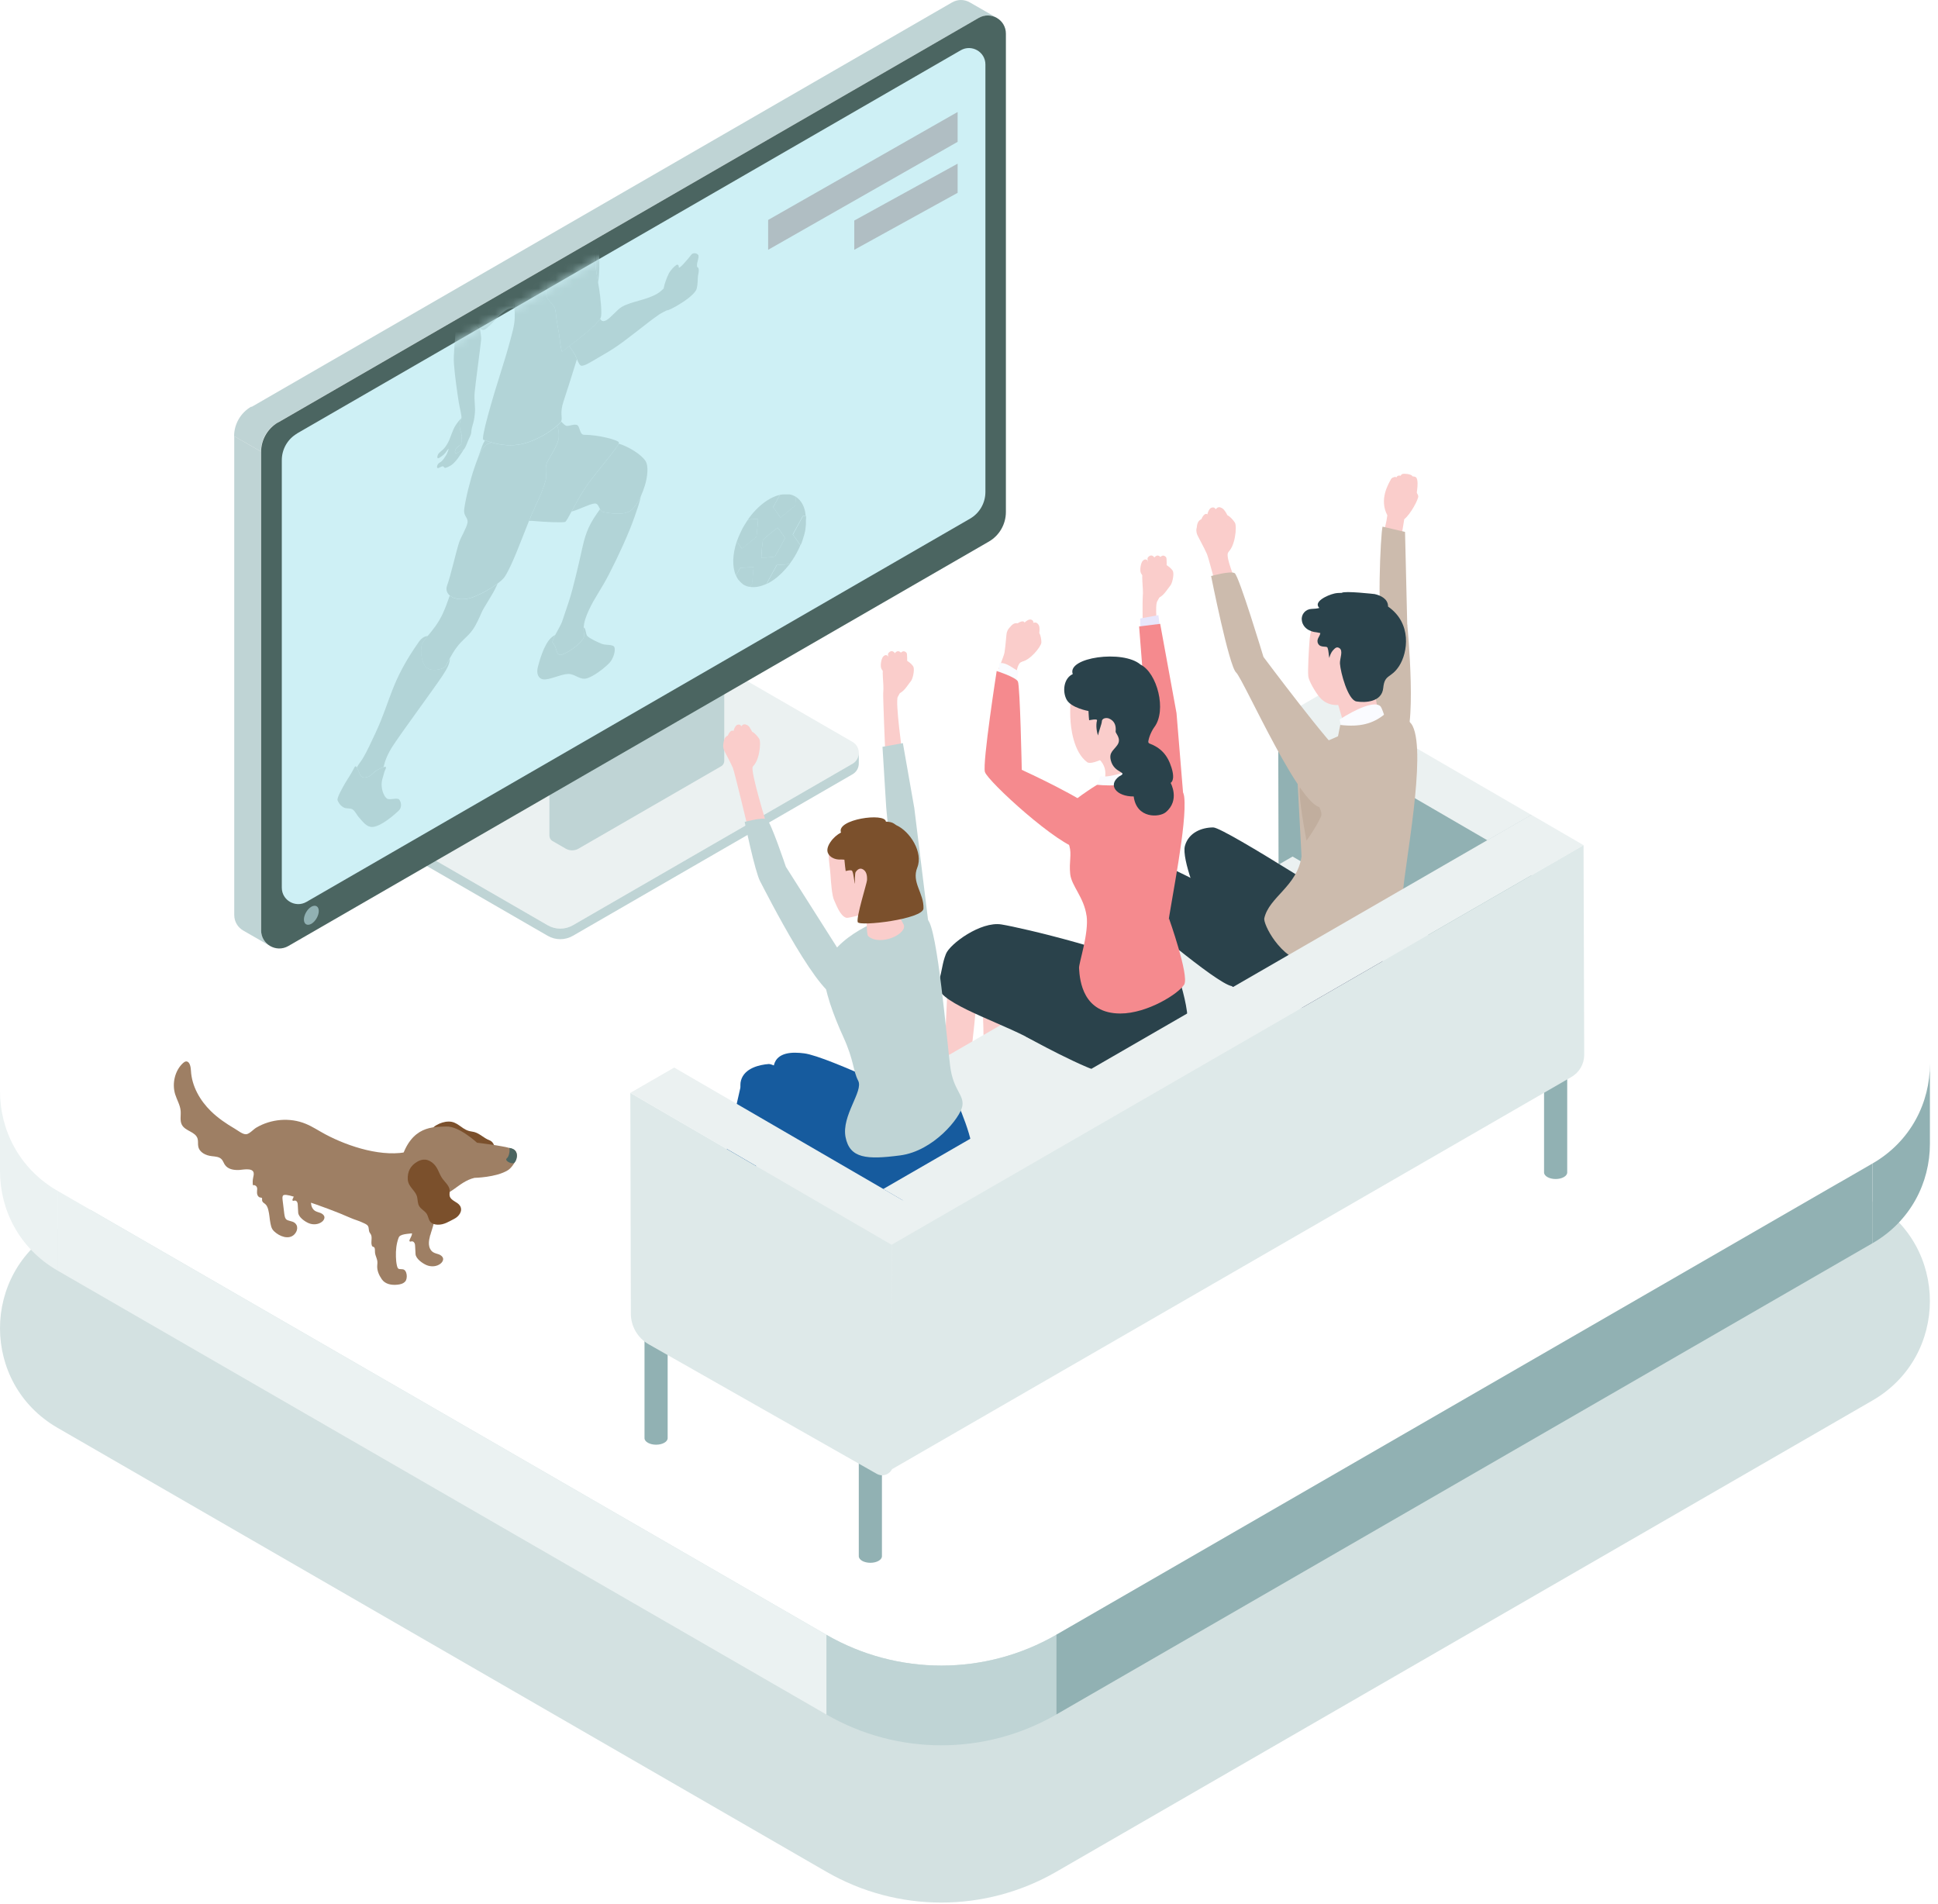 <svg width="225" height="221" viewBox="0 0 225 221" fill="none" xmlns="http://www.w3.org/2000/svg">
<g style="mix-blend-mode:multiply">
<path d="M122.625 217.303L217.392 162.587C226.28 157.451 226.28 144.626 217.392 139.49L128.107 87.938C119.858 83.177 109.689 83.177 101.433 87.938L6.667 142.654C-2.222 147.79 -2.222 160.615 6.667 165.751L95.952 217.303C104.2 222.064 114.369 222.064 122.625 217.303Z" fill="#D3E1E1"/>
</g>
<path d="M122.625 189.791L217.391 135.075C226.28 129.939 226.28 117.114 217.391 111.978L128.106 60.426C119.858 55.665 109.689 55.665 101.433 60.426L6.667 115.142C-2.222 120.278 -2.222 133.103 6.667 138.239L95.951 189.791C104.2 194.552 114.369 194.552 122.625 189.791Z" fill="white"/>
<path d="M95.952 189.791L6.667 138.239V147.496L95.952 199.047V189.791Z" fill="#EBF2F2"/>
<path d="M122.624 189.79L217.39 135.075V144.331L122.624 199.047V189.79Z" fill="#91B1B3"/>
<path d="M6.667 147.496C2.222 144.928 7.2614e-05 140.447 7.2614e-05 135.959V126.643C-0.015 131.146 2.208 135.664 6.667 138.24V147.496Z" fill="#EBF2F2"/>
<path d="M217.394 144.332C221.838 141.764 224.061 137.283 224.061 132.794V123.479C224.075 127.982 221.853 132.5 217.394 135.075V144.332Z" fill="#91B1B3"/>
<path d="M122.625 199.047V189.791C114.376 194.551 104.207 194.551 95.951 189.791V199.047C104.2 203.808 114.369 203.808 122.625 199.047Z" fill="#BFD4D5"/>
<path d="M63.584 107.413L49.179 99.092C48.208 98.529 48.208 97.123 49.179 96.561L81.645 77.81C82.553 77.286 83.665 77.286 84.572 77.81L98.977 86.131C99.949 86.693 99.949 88.099 98.977 88.662L66.511 107.413C65.604 107.937 64.492 107.937 63.584 107.413Z" fill="#EBF1F1"/>
<path d="M49.179 99.092L63.585 107.413C64.492 107.937 65.604 107.937 66.512 107.413L98.978 88.662C99.463 88.381 99.706 87.882 99.706 87.384V88.624C99.706 89.122 99.463 89.608 98.978 89.889L66.512 108.64C65.604 109.164 64.492 109.164 63.585 108.64L49.179 100.319C48.694 100.038 48.451 99.539 48.451 99.054V97.814C48.451 98.312 48.694 98.798 49.179 99.092Z" fill="#BFD4D5"/>
<path d="M65.693 75.509L64.146 74.615C63.661 74.333 63.661 73.63 64.146 73.362L80.724 63.788C81.172 63.533 81.721 63.533 82.181 63.788L83.728 64.683C84.214 64.964 84.214 65.667 83.728 65.936L67.15 75.509C66.703 75.765 66.153 75.765 65.693 75.509Z" fill="#91B1B3"/>
<path d="M64.146 74.615L65.693 75.51C66.14 75.765 66.69 75.765 67.15 75.51L83.728 65.936C83.971 65.795 84.086 65.552 84.086 65.31V88.33C84.086 88.573 83.971 88.815 83.728 88.956L67.15 98.53C66.703 98.785 66.153 98.785 65.693 98.53L64.146 97.635C63.903 97.494 63.788 97.251 63.788 97.009V73.989C63.788 74.231 63.903 74.474 64.146 74.615Z" fill="#BFD4D5"/>
<path d="M30.314 108.001C30.314 108.819 30.761 109.483 31.375 109.829L28.256 108.039C27.63 107.681 27.195 107.029 27.195 106.211V50.636L30.301 52.425V108.001H30.314Z" fill="#BFD4D5"/>
<path d="M29.174 47.21L29.213 47.236L110.518 0.288C111.221 -0.121 112.001 -0.07 112.614 0.288L115.733 2.077C115.12 1.719 114.327 1.681 113.624 2.077L32.28 49.038C31.053 49.703 30.299 51.006 30.299 52.425L27.18 50.636C27.18 49.23 27.934 47.926 29.162 47.21H29.174Z" fill="#BFD4D5"/>
<path d="M32.282 49.051L113.626 2.078C115.032 1.272 116.783 2.282 116.783 3.905V59.443C116.783 60.849 116.029 62.165 114.815 62.868L33.471 109.829C32.065 110.634 30.314 109.624 30.314 108.001V52.464C30.314 51.058 31.068 49.741 32.282 49.038V49.051Z" fill="#4B6561"/>
<path d="M34.493 50.316L111.542 5.835C112.808 5.107 114.405 6.014 114.405 7.484V57.116C114.405 58.394 113.728 59.57 112.629 60.209L35.58 104.703C34.314 105.432 32.717 104.524 32.717 103.054V53.422C32.717 52.144 33.394 50.968 34.493 50.329V50.316Z" fill="#CEF0F5"/>
<mask id="mask0_1_11697" style="mask-type:alpha" maskUnits="userSpaceOnUse" x="32" y="5" width="83" height="100">
<path d="M34.493 50.316L111.542 5.835C112.808 5.107 114.405 6.014 114.405 7.484V57.116C114.405 58.394 113.728 59.57 112.629 60.209L35.58 104.703C34.314 105.432 32.717 104.524 32.717 103.054V53.422C32.717 52.144 33.394 50.968 34.493 50.329V50.316Z" fill="#CEF0F5"/>
</mask>
<g mask="url(#mask0_1_11697)">
<path d="M89.18 25.534L111.18 13V16.466L89.18 29V25.534Z" fill="#B0BEC3"/>
<path d="M99.18 25.603L111.18 19V22.386L99.18 29V25.603Z" fill="#B0BEC3"/>
<g filter="url(#filter0_f_1_11697)">
<path d="M52.231 69.162C52.625 69.487 53.312 69.653 54.227 69.52C54.788 69.441 55.709 69.029 56.577 68.531C57.011 68.278 57.431 68.006 57.779 67.747C57.685 67.946 57.598 68.132 57.518 68.298C57.057 69.241 56.19 70.477 55.903 71.127C55.669 71.672 55.282 72.548 54.888 73.1C54.26 73.983 53.739 74.182 52.992 75.192C52.705 75.577 52.458 75.995 52.217 76.433C52.05 76.745 51.884 77.064 51.717 77.376C51.697 77.409 51.643 77.456 51.57 77.496C51.096 77.768 49.694 78.1 49.22 77.124C48.672 75.988 48.906 74.78 49.073 74.561C49.267 74.308 49.467 74.069 49.661 73.83C50.281 73.08 50.909 72.316 51.403 71.24C51.67 70.656 51.944 69.939 52.211 69.162H52.231Z" fill="#B2D4D7"/>
<path d="M72.479 15.53C72.659 15.61 72.84 15.775 72.873 15.868C72.96 16.101 73.1 16.366 73.173 16.752C73.234 17.044 73.254 17.409 73.187 17.887C73.1 18.558 73.848 18.598 73.894 18.99C73.941 19.388 73.481 19.846 73.22 20.471C72.973 21.068 72.8 22.742 72.633 22.994C72.399 23.339 72.119 23.585 71.818 23.765C71.518 23.944 71.191 24.037 70.864 24.103C70.777 24.116 70.69 24.136 70.617 24.143C70.042 24.229 69.695 24.203 69.335 23.984C68.988 23.765 69.275 23.247 68.954 23.14C68.861 23.107 68.807 23.12 68.767 23.14C68.747 23.154 68.727 23.173 68.707 23.187C68.687 23.207 68.674 23.227 68.647 23.24C68.6 23.266 68.534 23.273 68.407 23.22C68.033 23.067 67.592 22.549 67.512 21.938C67.466 21.573 67.492 21.188 67.579 20.836C67.626 20.65 67.686 20.477 67.759 20.325C67.893 20.039 68.026 19.846 68.2 19.747C68.3 19.687 68.413 19.66 68.554 19.667C68.921 19.687 68.727 20.105 69.021 20.145C69.241 20.178 69.401 21.56 69.515 21.493C69.522 21.493 69.535 21.473 69.542 21.447C69.655 21.115 69.789 20.63 69.942 19.621C70.009 19.189 70.289 18.651 70.396 18.365C70.663 17.662 70.396 17.555 70.85 16.971C70.857 16.958 70.87 16.951 70.877 16.944C71.057 16.838 71.271 17.814 71.471 17.927C71.531 17.894 71.738 17.323 71.952 16.745C72.165 16.167 72.386 15.583 72.479 15.53Z" fill="#B2D4D7"/>
<path d="M64.454 73.71C64.228 74.155 64.067 74.541 64.194 74.66C64.701 75.165 64.535 76.088 65.095 76.028C65.276 76.008 65.576 75.882 65.91 75.689C66.778 75.191 67.886 74.268 67.812 73.757C67.766 73.432 67.752 73.133 67.766 72.847C68.059 72.947 67.966 73.651 68.22 73.87C68.587 74.189 69.355 74.534 69.869 74.746C70.323 74.932 71.171 74.773 71.331 75.132C71.484 75.49 71.237 76.413 70.797 76.911C70.409 77.343 69.608 77.994 68.894 78.406C68.614 78.565 68.347 78.691 68.12 78.751C67.312 78.977 66.764 78.22 65.963 78.24C65.122 78.26 63.78 78.957 63.086 78.87C62.478 78.797 62.245 78.166 62.452 77.416C62.552 77.044 63.106 74.773 64.047 73.989C64.174 73.883 64.308 73.79 64.461 73.704L64.454 73.71Z" fill="#B2D4D7"/>
<path d="M69.661 59.107C69.748 59.267 69.848 59.406 70.009 59.439C70.676 59.579 72.265 59.838 73.093 59.36C73.113 59.353 73.126 59.34 73.146 59.326C73.654 59.001 74.088 58.297 74.415 57.573C74.275 58.291 73.961 59.174 73.667 60.017C72.986 61.956 71.811 64.513 70.723 66.631C69.782 68.458 69.027 69.394 68.38 70.802C68.019 71.585 67.805 72.183 67.766 72.841C67.745 73.126 67.766 73.418 67.812 73.75C67.886 74.268 66.777 75.185 65.91 75.683C65.576 75.876 65.275 76.002 65.095 76.022C64.534 76.081 64.701 75.152 64.194 74.654C64.067 74.534 64.234 74.149 64.468 73.697C64.741 73.179 65.109 72.568 65.255 72.177C65.436 71.665 65.516 71.426 66.056 69.792C66.55 68.285 67.225 65.33 67.492 64.115C67.906 62.235 68.179 61.219 69.334 59.572C69.448 59.413 69.561 59.253 69.668 59.094L69.661 59.107Z" fill="#B2D4D7"/>
<path d="M71.825 51.497C73.073 51.889 74.429 52.766 74.923 53.483C75.33 54.074 75.17 55.375 74.876 56.345C74.763 56.71 74.609 57.142 74.415 57.574C74.088 58.297 73.654 59.001 73.147 59.327C73.134 59.34 73.114 59.347 73.094 59.36C72.266 59.838 70.677 59.579 70.009 59.44C69.849 59.406 69.749 59.267 69.662 59.108C69.508 58.815 69.395 58.45 69.081 58.45C68.534 58.463 67.332 59.121 66.351 59.393C66.758 58.629 67.305 57.607 67.92 56.677C69.001 55.05 71.531 52.228 71.825 51.497Z" fill="#B2D4D7"/>
<path d="M71.851 51.377C71.851 51.377 71.844 51.444 71.824 51.497C71.524 52.227 69 55.043 67.919 56.677C67.298 57.607 66.757 58.629 66.35 59.393C65.996 60.05 65.743 60.515 65.622 60.588C65.288 60.695 63.186 60.602 61.877 60.475C61.737 60.462 61.583 60.462 61.416 60.475C61.517 60.23 61.61 59.997 61.71 59.772C62.284 58.41 63.052 57.022 63.373 55.667C63.499 55.136 63.166 54.24 63.599 53.509C64.18 52.526 64.901 51.338 64.881 50.687C64.868 50.222 64.855 49.677 64.654 49.452C64.794 49.332 64.921 49.206 65.041 49.086C65.088 49.033 65.128 48.987 65.155 48.934C65.389 49.179 65.602 49.425 65.789 49.438C66.203 49.465 66.497 49.239 66.931 49.319C67.365 49.398 67.251 50.474 67.805 50.474C69.454 50.474 71.844 51.085 71.864 51.391L71.851 51.377Z" fill="#B2D4D7"/>
<path d="M56.537 51.596C56.697 51.51 56.864 51.437 57.051 51.364C57.785 51.577 58.9 51.809 60.188 51.63C61.083 51.504 62.165 51.072 63.126 50.521C63.693 50.195 64.228 49.823 64.655 49.445C64.855 49.671 64.875 50.215 64.882 50.68C64.895 51.331 64.174 52.52 63.6 53.502C63.166 54.239 63.5 55.129 63.373 55.661C63.053 57.015 62.285 58.403 61.711 59.765C61.617 59.99 61.517 60.23 61.417 60.469C60.489 62.76 59.468 65.629 58.593 66.963C58.446 67.183 58.152 67.455 57.779 67.734C57.431 67.993 57.011 68.265 56.577 68.517C55.709 69.016 54.781 69.427 54.227 69.507C53.306 69.64 52.625 69.474 52.231 69.148C51.87 68.849 51.743 68.424 51.904 67.986C52.358 66.738 52.945 64.035 53.312 62.946C53.506 62.355 54.187 61.259 54.274 60.688C54.374 60.05 53.793 59.964 53.893 59.127C54.033 57.972 54.627 55.574 55.075 54.313C55.202 53.947 55.349 53.516 55.515 53.097C55.776 52.447 56.103 51.836 56.537 51.583V51.596Z" fill="#B2D4D7"/>
<path d="M55.956 51.835C56.056 51.57 56.176 51.331 56.31 51.118C56.47 51.171 56.724 51.264 57.044 51.357C56.857 51.43 56.697 51.503 56.557 51.576C56.55 51.576 56.544 51.583 56.537 51.59C56.096 51.842 55.776 52.453 55.515 53.104C55.656 52.672 55.802 52.247 55.963 51.835H55.956Z" fill="#B2D4D7"/>
<path d="M54.127 51.676C54.18 51.556 54.233 51.424 54.287 51.284C54.247 51.41 54.187 51.543 54.127 51.676Z" fill="#B2D4D7"/>
<path d="M67.572 20.829C67.486 21.181 67.459 21.573 67.505 21.931C67.586 22.542 68.026 23.06 68.4 23.213C68.527 23.266 68.6 23.26 68.64 23.233C68.66 23.22 68.68 23.2 68.701 23.18C68.721 23.16 68.734 23.147 68.761 23.134C68.801 23.114 68.854 23.1 68.948 23.134C69.268 23.24 68.981 23.758 69.328 23.977C69.689 24.203 70.036 24.229 70.61 24.136C70.203 24.488 69.842 24.834 69.695 25.093C69.421 25.564 69.208 26.035 69.034 26.467C68.627 25.703 67.766 25.298 67.219 24.993C66.698 24.701 65.803 24.986 65.189 25.039C65.169 25.039 65.149 25.039 65.129 25.039C65.196 24.933 65.269 24.82 65.336 24.707C65.543 24.588 66.731 22.894 66.985 22.303C67.125 21.965 67.205 21.486 67.399 21.108C67.459 20.982 67.519 20.895 67.572 20.829Z" fill="#B2D4D7"/>
<path d="M63.419 25.385C63.466 25.358 63.513 25.332 63.553 25.312C64.08 25.04 64.614 25.086 65.128 25.046C65.148 25.046 65.168 25.046 65.188 25.046C65.803 24.993 66.697 24.708 67.218 25C67.765 25.305 68.626 25.71 69.034 26.474C69.107 26.607 69.161 26.76 69.201 26.919C69.514 28.201 69.755 30.651 69.441 32.829C69.354 32.318 69.281 31.82 69.187 31.256C69.027 30.306 69.428 28.207 68.86 27.663C68.787 27.59 67.451 26.248 66.183 26.972C66.163 26.985 66.136 26.999 66.116 27.012C64.401 28.108 63.94 29.761 63.706 30.738C63.379 32.099 63.299 32.962 63.439 34.217C63.533 35.074 64.394 35.174 64.494 36.11C64.641 37.491 64.901 38.574 64.968 39.224C65.055 40.048 65.182 40.885 65.295 40.818C65.475 40.646 65.756 40.426 66.09 40.161C66.277 40.48 66.484 40.745 66.71 41.111C66.791 41.237 66.877 41.469 66.978 41.708C66.39 43.614 65.816 45.42 65.415 46.629C64.961 47.997 65.355 48.502 65.148 48.913C65.122 48.967 65.088 49.02 65.035 49.066C64.921 49.186 64.788 49.312 64.648 49.431C64.214 49.81 63.686 50.182 63.119 50.507C62.157 51.059 61.076 51.49 60.181 51.616C58.893 51.796 57.778 51.563 57.044 51.351C56.717 51.258 56.47 51.165 56.309 51.112C56.223 51.085 56.169 51.065 56.136 51.065C55.762 51.065 57.157 46.29 58.292 42.724C58.853 40.978 59.294 39.351 59.541 38.361C59.808 37.265 59.788 36.489 59.727 35.745C59.667 35.028 59.567 34.35 59.647 33.454C59.761 32.152 59.888 29.828 60.809 28.028C61.183 27.311 61.891 26.54 62.571 25.976C62.872 25.724 63.166 25.518 63.419 25.372V25.385Z" fill="#B2D4D7"/>
<path d="M72.526 15.41C72.96 15.311 73.354 15.231 73.487 15.185C73.44 15.63 73.34 16.227 73.167 16.752C73.093 16.367 72.96 16.101 72.866 15.869C72.833 15.776 72.653 15.61 72.492 15.53C72.386 15.583 72.165 16.167 71.952 16.745C71.738 17.323 71.531 17.894 71.478 17.927C71.271 17.814 71.057 16.845 70.877 16.944C70.87 16.944 70.857 16.958 70.85 16.971C70.396 17.555 70.663 17.662 70.396 18.366C70.289 18.651 70.009 19.189 69.942 19.621C69.789 20.63 69.655 21.108 69.542 21.447C69.535 21.474 69.522 21.487 69.515 21.493C69.395 21.56 69.241 20.172 69.021 20.145C68.727 20.099 68.921 19.68 68.554 19.667C68.42 19.667 68.3 19.687 68.2 19.747C68.026 19.846 67.893 20.039 67.759 20.325C67.686 20.477 67.626 20.65 67.579 20.836C67.525 20.902 67.465 20.989 67.405 21.115C67.212 21.493 67.138 21.971 66.992 22.31C66.744 22.901 65.549 24.601 65.349 24.714C65.249 24.754 65.576 23.745 65.469 23.678C65.449 23.665 65.436 23.665 65.416 23.678C65.369 23.705 65.329 23.785 65.289 23.864C65.256 23.944 65.222 24.017 65.216 24.024C65.209 24.024 65.209 24.004 65.216 23.931C65.323 23.041 65.336 22.695 65.289 22.436C65.242 22.217 65.069 21.938 64.982 21.739C64.915 21.58 64.822 21.241 64.802 21.148C64.802 21.135 64.802 21.122 64.802 21.108C64.929 21.128 65.122 21.042 65.309 20.936C65.403 20.882 65.489 20.829 65.57 20.776C65.65 20.723 65.73 20.677 65.783 20.643C65.79 20.643 65.796 20.637 65.81 20.63C65.823 20.63 65.83 20.617 65.843 20.61C66.344 20.325 66.311 19.674 67.686 18.432C67.726 18.392 67.779 18.359 67.839 18.319C68.033 18.206 68.3 18.12 68.56 18.034C68.821 17.947 69.074 17.861 69.248 17.761C69.301 17.728 69.348 17.695 69.388 17.662C70.296 16.818 70.636 16.32 71.111 15.908C71.144 15.882 71.184 15.855 71.231 15.829C71.518 15.663 72.058 15.523 72.546 15.404L72.526 15.41Z" fill="#B2D4D7"/>
<path d="M72.412 12.528C72.479 12.488 72.512 12.475 72.532 12.475C73.12 12.395 73.166 12.867 73.36 13.511C73.494 13.936 73.781 14.746 73.54 15.165C73.52 15.178 73.507 15.185 73.494 15.191C73.36 15.238 72.966 15.317 72.532 15.417C72.045 15.53 71.498 15.676 71.217 15.842C71.17 15.869 71.13 15.895 71.097 15.922C70.623 16.333 70.282 16.838 69.375 17.675C69.335 17.708 69.288 17.741 69.234 17.774C69.061 17.874 68.8 17.96 68.547 18.047C68.286 18.133 68.019 18.226 67.826 18.332C67.766 18.366 67.712 18.405 67.672 18.445C66.29 19.687 66.324 20.331 65.83 20.623C65.816 20.623 65.81 20.637 65.796 20.643C65.79 20.643 65.783 20.65 65.77 20.657C65.716 20.69 65.643 20.736 65.556 20.79C65.476 20.843 65.389 20.896 65.296 20.949C65.109 21.055 64.915 21.141 64.788 21.122C64.742 21.115 64.701 21.088 64.675 21.049C64.488 20.763 64.548 19.86 64.528 19.627C64.495 19.355 64.488 18.445 64.701 18.279C65.416 17.735 67.358 16.241 68.427 15.437C69.448 14.667 71.818 12.874 72.412 12.535V12.528Z" fill="#B2D4D7"/>
<path d="M53.873 35.24C53.926 35.592 54.267 36.097 54.474 36.469C54.648 36.774 55.215 37.79 55.742 38.169C55.756 38.6 55.903 39.012 55.849 39.524C55.702 40.898 55.248 44.139 55.108 45.553C55.021 46.47 55.215 47.22 55.128 48.011C55.055 48.688 55.041 48.761 54.841 49.472C54.634 50.175 54.814 50.182 54.541 50.733C54.447 50.913 54.367 51.105 54.294 51.285C54.234 51.424 54.18 51.557 54.133 51.676C54.047 51.882 53.96 52.055 53.86 52.161C53.826 52.194 53.793 52.228 53.76 52.241C53.746 52.248 53.726 52.254 53.713 52.261C53.419 52.36 53.052 52.626 52.959 52.613C52.685 52.58 52.898 52.115 53.025 51.989C53.145 51.876 53.399 51.676 53.506 51.603C53.613 51.53 53.573 50.893 53.586 50.494C53.593 50.175 53.085 49.511 53.566 48.569C53.639 48.309 53.366 47.346 53.272 46.762C53.105 45.726 52.805 43.634 52.705 42.273C52.618 41.091 52.852 39.563 52.872 38.468C52.892 37.438 52.665 36.462 53.352 35.678C53.493 35.519 53.673 35.373 53.88 35.24H53.873Z" fill="#B2D4D7"/>
<path d="M49.187 73.983C49.347 73.89 49.514 73.843 49.681 73.823C49.48 74.062 49.287 74.301 49.093 74.554C48.926 74.773 48.686 75.975 49.24 77.117C49.714 78.093 51.116 77.761 51.59 77.489C51.67 77.442 51.724 77.403 51.737 77.37C51.904 77.057 52.071 76.739 52.238 76.427C52.224 77.024 51.917 77.622 51.403 78.399C50.268 80.106 47.01 84.489 45.709 86.441C44.934 87.596 44.687 88.4 44.527 89.057C44.347 89.117 44.08 89.23 43.833 89.37C43.652 89.469 43.486 89.589 43.372 89.702C43.205 89.868 43.065 90 42.891 90.1C42.804 90.153 42.711 90.193 42.604 90.219C42.27 90.312 42.05 90.279 41.856 90.034C41.756 89.914 41.596 89.363 41.423 89.097C41.683 88.626 41.957 88.34 42.19 87.928C42.651 87.125 42.965 86.441 43.612 85.053C45.395 81.228 45.361 79.149 48.633 74.507C48.806 74.261 48.986 74.096 49.18 73.983H49.187Z" fill="#B2D4D7"/>
<path d="M41.229 88.971C41.296 88.931 41.362 88.991 41.429 89.104C41.596 89.37 41.763 89.921 41.863 90.04C42.057 90.286 42.27 90.313 42.611 90.227C42.718 90.193 42.811 90.153 42.898 90.107C43.065 90.007 43.212 89.874 43.379 89.709C43.492 89.596 43.659 89.476 43.839 89.376C44.086 89.237 44.347 89.117 44.534 89.064C44.614 89.038 44.681 89.025 44.721 89.025C44.974 89.025 44.667 89.356 44.567 89.828C44.493 90.2 44.267 90.558 44.313 91.269C44.347 91.794 44.58 92.438 44.901 92.69C45.221 92.943 46.123 92.551 46.349 92.823C46.576 93.095 46.697 93.72 46.303 94.098C45.849 94.53 45.088 95.181 44.367 95.592C43.946 95.838 43.532 96.004 43.198 96.004C42.551 96.004 42.15 95.426 41.63 94.842C41.423 94.609 41.236 94.165 40.929 93.965C40.675 93.799 40.221 93.899 39.954 93.766C39.507 93.547 39.313 93.195 39.193 92.916C39.079 92.65 39.774 91.442 39.994 91.05C40.328 90.459 40.802 89.808 41.162 89.071C41.189 89.018 41.216 88.985 41.242 88.971H41.229Z" fill="#B2D4D7"/>
<path d="M53.707 52.267C53.707 52.267 53.74 52.254 53.753 52.247C53.787 52.227 53.82 52.201 53.853 52.168C53.68 52.453 53.493 52.719 53.353 52.925C53.139 53.257 52.886 53.569 52.618 53.821C52.512 53.921 52.385 54.014 52.258 54.087C52.058 54.2 51.857 54.279 51.731 54.313C51.537 54.359 51.55 54.12 51.39 54.133C51.23 54.147 50.903 54.379 50.803 54.339C50.696 54.299 50.729 54.047 50.836 53.901C50.929 53.768 51.023 53.722 51.103 53.669C51.163 53.635 51.23 53.595 51.29 53.529C51.464 53.35 51.677 53.057 51.811 52.818C51.944 52.593 52.118 52.108 52.078 52.095C52.004 52.134 51.731 52.579 51.55 52.745C51.41 52.865 51.203 53.038 51.043 53.13C50.963 53.177 50.889 53.204 50.849 53.197C50.722 53.177 50.769 52.898 50.883 52.712C50.996 52.526 51.303 52.334 51.53 52.088C51.757 51.836 51.998 51.457 52.151 51.098C52.331 50.673 52.605 49.817 52.872 49.412C53.139 49.007 53.366 48.728 53.566 48.548C53.566 48.555 53.566 48.562 53.56 48.568C53.086 49.511 53.593 50.175 53.58 50.494C53.566 50.893 53.613 51.537 53.5 51.603C53.393 51.676 53.133 51.875 53.019 51.988C52.892 52.114 52.679 52.579 52.952 52.613C53.046 52.626 53.406 52.354 53.707 52.261V52.267Z" fill="#B2D4D7"/>
<path d="M62.572 25.989C61.891 26.553 61.184 27.324 60.81 28.041C59.889 29.841 59.762 32.165 59.648 33.467C59.568 34.363 59.668 35.047 59.728 35.758C59.515 35.738 59.268 35.745 58.974 35.884C58.927 35.904 58.874 35.93 58.827 35.957C58.393 36.209 57.939 36.674 57.498 37.132C57.065 37.591 56.651 38.036 56.297 38.242C56.283 38.242 56.277 38.255 56.263 38.261C56.103 38.348 55.923 38.295 55.736 38.162C55.209 37.79 54.641 36.767 54.468 36.462C54.261 36.09 53.92 35.585 53.867 35.233C53.853 35.147 53.86 35.067 53.887 35.007C53.954 34.868 55.689 32.942 56.19 32.477C57.145 31.581 57.986 31.076 58.907 30.047C59.601 29.276 59.875 28.559 60.743 27.556C61.244 26.979 62.018 26.308 62.566 25.982L62.572 25.989Z" fill="#B2D4D7"/>
<path d="M72.426 12.522C71.818 12.867 69.448 14.66 68.427 15.43C67.359 16.234 65.416 17.728 64.722 18.259C64.789 17.947 64.989 17.376 65.57 16.506C66.217 15.53 67.466 14.348 68.394 13.79C68.514 13.717 68.801 13.338 69.235 13.086C69.248 13.079 69.261 13.073 69.282 13.06C69.522 12.92 70.443 11.539 70.837 11.22C71.071 11.081 70.483 12.674 70.543 12.661C70.59 12.655 70.663 12.621 70.757 12.568C71.264 12.276 72.346 11.419 72.813 11.027C72.82 11.021 72.833 11.014 72.84 11.008C73.073 10.875 72.259 12.535 72.366 12.522C72.386 12.522 72.406 12.522 72.433 12.522H72.426Z" fill="#B2D4D7"/>
<path d="M66.184 26.979C67.452 26.248 68.787 27.597 68.861 27.67C69.422 28.214 69.028 30.313 69.188 31.262C69.281 31.82 69.362 32.318 69.442 32.836C69.482 33.069 69.522 33.308 69.562 33.553C69.695 34.344 69.929 36.489 69.742 36.874C69.722 36.92 69.695 36.967 69.669 37.013C69.108 37.93 67.252 39.278 66.09 40.181C65.75 40.447 65.47 40.666 65.303 40.832C65.183 40.905 65.062 40.068 64.969 39.238C64.902 38.587 64.642 37.505 64.495 36.123C64.395 35.194 63.534 35.087 63.44 34.231C63.3 32.976 63.38 32.112 63.707 30.751C63.941 29.775 64.401 28.121 66.117 27.026C66.137 27.012 66.164 26.999 66.184 26.986V26.979Z" fill="#B2D4D7"/>
<path d="M80.403 29.456C80.677 29.303 81.031 29.469 81.091 29.662C81.157 29.887 80.924 30.439 80.917 30.771C80.904 31.216 81.131 30.864 81.124 31.422C81.124 31.7 81.031 31.84 81.011 32.325C80.997 32.809 80.971 33.407 80.804 33.706C80.457 34.304 79.408 35.028 78.567 35.512C78.133 35.765 77.753 35.944 77.559 36.01C77.506 36.024 77.472 36.03 77.446 36.017C77.212 36.13 76.978 36.243 76.772 36.362C76.678 36.415 76.591 36.468 76.511 36.522C75.082 37.491 72.766 39.483 71.137 40.52C70.429 40.971 69.795 41.316 69.088 41.741C68.914 41.841 68.74 41.947 68.573 42.04C68.186 42.266 67.826 42.445 67.545 42.465C67.325 42.485 67.145 42.087 66.985 41.708C66.884 41.469 66.798 41.237 66.718 41.111C66.484 40.745 66.277 40.48 66.097 40.161C67.258 39.264 69.108 37.91 69.675 36.993C69.708 37.073 69.748 37.133 69.795 37.172C69.962 37.332 70.169 37.305 70.403 37.172C70.943 36.86 71.618 35.977 72.152 35.652C72.172 35.638 72.198 35.625 72.219 35.612C72.746 35.306 73.447 35.114 74.168 34.908C74.882 34.702 75.623 34.483 76.244 34.131C76.291 34.104 76.331 34.078 76.371 34.051C76.611 33.905 76.838 33.706 77.045 33.5C77.145 32.942 77.406 32.245 77.639 31.773C77.833 31.388 78.287 30.904 78.527 30.764C78.574 30.738 78.607 30.724 78.634 30.724C78.834 30.738 78.808 31.036 78.814 31.05C78.828 31.083 78.861 31.076 78.908 31.05C79.101 30.937 79.542 30.445 79.822 30.113C80.109 29.768 80.076 29.788 80.29 29.535C80.33 29.489 80.37 29.456 80.416 29.429L80.403 29.456Z" fill="#B2D4D7"/>
<path d="M93.435 61.634C93.435 61.634 93.448 61.579 93.448 61.551C93.448 61.579 93.441 61.606 93.435 61.634Z" fill="#B2D4D7"/>
<path d="M93.335 62.092C93.335 62.092 93.349 62.037 93.356 62.016C93.356 62.044 93.342 62.064 93.335 62.092Z" fill="#B2D4D7"/>
<path d="M89.289 67.635C89.289 67.635 89.343 67.608 89.369 67.588C89.343 67.601 89.316 67.622 89.289 67.635Z" fill="#B2D4D7"/>
<path d="M89.116 67.728C89.116 67.728 89.162 67.701 89.183 67.694C89.156 67.707 89.136 67.721 89.116 67.728Z" fill="#B2D4D7"/>
<path d="M91.566 65.622C91.539 65.662 91.505 65.695 91.472 65.735C91.505 65.695 91.532 65.662 91.566 65.622Z" fill="#B2D4D7"/>
<path d="M93.108 62.829C93.108 62.829 93.128 62.774 93.135 62.747C93.128 62.774 93.115 62.802 93.108 62.829Z" fill="#B2D4D7"/>
<path d="M93.175 62.636C93.175 62.636 93.189 62.588 93.202 62.56C93.195 62.588 93.189 62.609 93.175 62.636Z" fill="#B2D4D7"/>
<path d="M93.455 61.534C93.455 61.534 93.462 61.492 93.469 61.465C93.469 61.486 93.462 61.506 93.455 61.534Z" fill="#B2D4D7"/>
<path d="M91.579 65.602C91.579 65.602 91.579 65.609 91.573 65.615C91.539 65.655 91.506 65.695 91.473 65.735C91.446 65.768 91.419 65.801 91.386 65.835C91.379 65.841 91.373 65.848 91.366 65.861C91.339 65.894 91.312 65.928 91.279 65.961C91.246 65.994 91.219 66.027 91.192 66.06C91.192 66.067 91.179 66.074 91.172 66.08C91.145 66.114 91.112 66.147 91.085 66.173C91.085 66.173 91.085 66.173 91.085 66.18C91.059 66.207 91.032 66.24 91.005 66.266C91.005 66.266 90.992 66.279 90.985 66.286C90.959 66.319 90.925 66.346 90.898 66.379C90.898 66.379 90.898 66.379 90.892 66.386C90.865 66.412 90.838 66.439 90.812 66.472C90.812 66.472 90.798 66.485 90.792 66.492C90.765 66.519 90.732 66.552 90.705 66.578C90.705 66.578 90.698 66.578 90.692 66.585C90.665 66.612 90.638 66.638 90.611 66.665L90.598 66.678C90.571 66.704 90.538 66.731 90.505 66.758C90.505 66.758 90.498 66.764 90.491 66.771C90.465 66.797 90.438 66.817 90.411 66.844C90.411 66.844 90.398 66.851 90.398 66.857C90.364 66.884 90.338 66.91 90.304 66.937C90.304 66.937 90.298 66.944 90.291 66.95C90.264 66.97 90.238 66.997 90.211 67.017C90.211 67.017 90.198 67.023 90.198 67.03C90.164 67.056 90.137 67.076 90.104 67.103C90.104 67.103 90.091 67.11 90.084 67.116C90.057 67.136 90.031 67.156 90.004 67.176C90.004 67.176 89.99 67.183 89.99 67.189C89.964 67.209 89.93 67.236 89.904 67.256C89.904 67.256 89.89 67.262 89.884 67.269C89.857 67.289 89.83 67.309 89.804 67.322C89.804 67.322 89.79 67.329 89.79 67.335C89.764 67.355 89.73 67.375 89.704 67.395C89.697 67.395 89.69 67.402 89.683 67.409C89.657 67.428 89.63 67.442 89.603 67.462C89.603 67.462 89.597 67.462 89.59 67.468C89.563 67.488 89.53 67.508 89.503 67.521C89.496 67.521 89.49 67.528 89.483 67.535C89.457 67.548 89.43 67.568 89.403 67.581C89.403 67.581 89.396 67.581 89.39 67.588C89.356 67.608 89.33 67.621 89.296 67.641C89.283 67.641 89.276 67.654 89.263 67.661C89.243 67.674 89.223 67.681 89.203 67.694C89.189 67.701 89.176 67.707 89.163 67.714C89.149 67.721 89.129 67.734 89.116 67.74C89.103 67.747 89.083 67.754 89.069 67.76C89.063 67.76 89.056 67.767 89.049 67.774L89.036 67.754V67.734L90.191 65.615L90.211 65.602L91.693 65.489C91.666 65.529 91.633 65.569 91.606 65.602H91.579Z" fill="#B2D4D7"/>
<path d="M93.068 62.926C92.727 63.842 92.227 64.766 91.573 65.602C91.606 65.562 91.633 65.523 91.659 65.483L90.177 65.596L89.009 67.727C89.049 67.754 89.076 67.734 89.102 67.727C88.228 68.166 87.373 68.285 86.679 68.033C86.786 68.073 86.893 68.099 87.013 68.119L87.293 67.887L87.493 65.821L85.925 65.934L85.437 66.811C84.983 65.788 85.043 64.347 85.537 62.866L86.132 63.69L87.827 62.302L88.028 60.236L86.833 60.316C86.96 60.137 87.086 59.964 87.227 59.791C87.887 58.975 88.615 58.35 89.329 57.939C89.737 57.706 90.144 57.54 90.538 57.447L89.763 58.875L90.611 60.084L92.307 58.696L92.407 57.686C92.627 57.826 92.828 58.012 92.995 58.251C93.308 58.689 93.489 59.247 93.542 59.878L93.201 59.904L92.033 62.036L92.881 63.245L92.954 63.192C92.995 63.099 93.028 63.006 93.061 62.913L93.068 62.926ZM91.125 62.481V62.461C90.878 62.029 90.591 61.624 90.277 61.272H90.264C89.703 61.691 89.129 62.169 88.582 62.66V62.68C88.475 63.371 88.408 64.068 88.381 64.726V64.739C88.889 64.746 89.423 64.706 89.957 64.613L89.97 64.6C90.377 63.909 90.771 63.192 91.125 62.481Z" fill="#B2D4D7"/>
<path d="M93.569 60.276C93.569 60.276 93.569 60.309 93.569 60.329C93.569 60.369 93.569 60.403 93.569 60.436C93.569 60.449 93.569 60.456 93.569 60.469C93.569 60.495 93.569 60.522 93.569 60.555C93.569 60.562 93.569 60.569 93.569 60.582C93.569 60.615 93.569 60.655 93.569 60.688C93.569 60.695 93.569 60.708 93.569 60.715C93.569 60.741 93.569 60.774 93.569 60.801C93.569 60.814 93.569 60.821 93.569 60.834C93.569 60.867 93.569 60.907 93.562 60.94C93.562 60.98 93.555 61.013 93.549 61.047C93.549 61.06 93.549 61.066 93.549 61.08C93.549 61.106 93.542 61.14 93.535 61.166C93.535 61.173 93.535 61.186 93.535 61.193C93.535 61.226 93.529 61.266 93.522 61.299C93.522 61.306 93.522 61.319 93.522 61.325C93.522 61.352 93.515 61.385 93.509 61.412C93.509 61.425 93.509 61.432 93.509 61.445C93.509 61.478 93.495 61.518 93.489 61.551V61.565C93.489 61.598 93.475 61.631 93.469 61.664C93.469 61.678 93.469 61.691 93.462 61.704C93.462 61.731 93.449 61.757 93.442 61.784C93.442 61.797 93.442 61.804 93.435 61.817C93.428 61.85 93.422 61.89 93.409 61.923C93.409 61.937 93.409 61.95 93.402 61.963C93.402 61.99 93.388 62.016 93.382 62.043C93.382 62.056 93.375 62.069 93.368 62.083C93.362 62.116 93.355 62.149 93.342 62.176C93.342 62.189 93.335 62.202 93.328 62.215C93.322 62.242 93.315 62.275 93.302 62.302C93.302 62.315 93.295 62.335 93.288 62.348C93.282 62.375 93.275 62.395 93.268 62.421C93.268 62.435 93.262 62.448 93.255 62.461C93.242 62.494 93.235 62.528 93.222 62.567C93.222 62.581 93.208 62.601 93.208 62.614C93.202 62.634 93.195 62.66 93.188 62.68C93.188 62.7 93.175 62.714 93.168 62.733C93.162 62.76 93.148 62.786 93.141 62.813C93.135 62.833 93.128 62.853 93.121 62.873C93.115 62.899 93.101 62.919 93.095 62.946C93.095 62.966 93.081 62.979 93.075 62.999C93.068 63.019 93.055 63.045 93.048 63.066C93.048 63.079 93.035 63.099 93.028 63.112C93.015 63.145 93.001 63.178 92.988 63.205L92.928 63.258H92.915L92.067 62.069V62.049L93.222 59.931L93.242 59.918L93.582 59.891C93.582 59.891 93.582 59.911 93.582 59.918C93.582 59.944 93.582 59.971 93.582 59.997C93.582 60.011 93.582 60.024 93.582 60.031C93.582 60.057 93.582 60.077 93.582 60.104C93.582 60.117 93.582 60.137 93.582 60.15C93.582 60.17 93.582 60.19 93.582 60.217C93.582 60.236 93.582 60.256 93.582 60.276H93.569Z" fill="#B2D4D7"/>
<path d="M85.951 67.568C85.951 67.568 85.938 67.555 85.938 67.548C85.938 67.548 85.951 67.561 85.951 67.568Z" fill="#B2D4D7"/>
<path d="M89.971 64.6L89.957 64.613C89.43 64.699 88.896 64.746 88.395 64.739V64.726C88.415 64.068 88.475 63.371 88.575 62.68V62.66C89.136 62.162 89.704 61.691 90.264 61.273H90.278C90.591 61.624 90.879 62.029 91.126 62.461V62.481C90.772 63.192 90.378 63.916 89.971 64.6Z" fill="#B2D4D7"/>
<path d="M85.811 67.415C85.811 67.415 85.798 67.395 85.791 67.389C85.798 67.395 85.804 67.409 85.811 67.415Z" fill="#B2D4D7"/>
<path d="M85.705 67.278C85.705 67.278 85.677 67.243 85.671 67.223C85.684 67.243 85.691 67.257 85.705 67.278Z" fill="#B2D4D7"/>
<path d="M85.558 67.043C85.558 67.043 85.544 67.023 85.544 67.017C85.544 67.023 85.558 67.037 85.558 67.043Z" fill="#B2D4D7"/>
<path d="M85.538 67.017C85.538 67.017 85.531 66.997 85.525 66.99C85.525 66.997 85.531 67.01 85.538 67.017Z" fill="#B2D4D7"/>
<path d="M85.51 66.957C85.51 66.957 85.504 66.944 85.497 66.931C85.497 66.937 85.504 66.951 85.51 66.957Z" fill="#B2D4D7"/>
<path d="M85.478 66.891C85.478 66.891 85.478 66.877 85.471 66.871C85.471 66.871 85.471 66.884 85.478 66.891Z" fill="#B2D4D7"/>
<path d="M85.471 66.879C85.471 66.879 85.458 66.845 85.444 66.824C85.451 66.845 85.458 66.859 85.471 66.879Z" fill="#B2D4D7"/>
<path d="M85.764 67.356C85.764 67.356 85.764 67.349 85.758 67.342C85.738 67.322 85.724 67.296 85.704 67.276C85.691 67.256 85.671 67.229 85.658 67.203C85.658 67.203 85.651 67.19 85.644 67.19C85.631 67.17 85.618 67.143 85.604 67.123C85.604 67.123 85.604 67.123 85.604 67.117C85.591 67.09 85.578 67.07 85.558 67.043C85.558 67.043 85.558 67.03 85.551 67.024C85.537 67.004 85.531 66.984 85.517 66.957C85.517 66.957 85.517 66.944 85.511 66.944C85.497 66.917 85.484 66.891 85.471 66.864C85.471 66.864 85.471 66.851 85.464 66.844C85.464 66.831 85.451 66.818 85.451 66.811L85.925 65.948L85.938 65.934L87.5 65.815V65.828L87.32 67.874L87.307 67.894L87.026 68.126C87.026 68.126 87.026 68.126 87.019 68.126C86.999 68.126 86.98 68.119 86.959 68.113C86.946 68.113 86.939 68.113 86.926 68.106C86.913 68.106 86.899 68.106 86.886 68.099C86.873 68.099 86.866 68.099 86.853 68.093C86.833 68.093 86.813 68.079 86.799 68.079C86.786 68.079 86.779 68.079 86.766 68.073C86.746 68.073 86.733 68.06 86.712 68.053C86.699 68.053 86.686 68.046 86.679 68.04C86.666 68.04 86.659 68.033 86.646 68.026C86.626 68.02 86.612 68.013 86.592 68.006C86.586 68.006 86.572 68 86.566 67.993C86.552 67.987 86.532 67.98 86.519 67.973C86.505 67.973 86.499 67.967 86.485 67.96C86.472 67.953 86.459 67.947 86.445 67.94C86.439 67.94 86.425 67.933 86.419 67.927C86.399 67.92 86.385 67.907 86.365 67.9C86.359 67.9 86.352 67.894 86.345 67.887C86.325 67.874 86.312 67.867 86.292 67.854C86.285 67.854 86.278 67.847 86.272 67.84C86.252 67.827 86.238 67.814 86.218 67.801C86.218 67.801 86.212 67.794 86.205 67.787C86.192 67.774 86.172 67.761 86.158 67.747C86.158 67.747 86.152 67.741 86.145 67.734C86.125 67.721 86.112 67.708 86.092 67.688C86.092 67.688 86.078 67.681 86.078 67.674C86.058 67.661 86.045 67.641 86.025 67.628C86.025 67.628 86.018 67.621 86.011 67.615C85.991 67.595 85.978 67.581 85.958 67.561C85.938 67.542 85.925 67.528 85.905 67.508C85.905 67.508 85.905 67.502 85.898 67.495C85.878 67.475 85.865 67.455 85.845 67.435C85.845 67.435 85.838 67.429 85.831 67.422C85.811 67.402 85.798 67.382 85.784 67.362L85.764 67.356Z" fill="#B2D4D7"/>
<path d="M86.132 63.696L85.538 62.873C85.538 62.873 85.538 62.859 85.544 62.846C85.544 62.833 85.551 62.826 85.558 62.813C85.571 62.78 85.585 62.74 85.598 62.707C85.598 62.7 85.605 62.687 85.611 62.68C85.625 62.654 85.631 62.62 85.645 62.594C85.645 62.581 85.651 62.567 85.658 62.554C85.671 62.521 85.685 62.488 85.698 62.454C85.698 62.441 85.711 62.428 85.711 62.414C85.725 62.388 85.731 62.361 85.745 62.335C85.745 62.322 85.758 62.308 85.765 62.288C85.778 62.262 85.791 62.229 85.805 62.202C85.805 62.189 85.818 62.175 85.825 62.156C85.838 62.122 85.852 62.089 85.865 62.056C85.865 62.043 85.878 62.029 85.885 62.016C85.898 61.989 85.905 61.97 85.918 61.943C85.918 61.93 85.932 61.916 85.938 61.897C85.952 61.863 85.965 61.83 85.985 61.804C85.992 61.79 85.999 61.77 86.005 61.757C86.019 61.73 86.025 61.711 86.038 61.684C86.045 61.664 86.059 61.644 86.065 61.631C86.079 61.604 86.092 61.578 86.105 61.551C86.112 61.538 86.119 61.525 86.125 61.505C86.139 61.471 86.159 61.438 86.172 61.412C86.179 61.398 86.185 61.385 86.192 61.372C86.205 61.345 86.219 61.325 86.232 61.299C86.239 61.286 86.246 61.272 86.252 61.259C86.272 61.226 86.285 61.193 86.306 61.166C86.312 61.153 86.319 61.139 86.332 61.126C86.346 61.1 86.359 61.073 86.379 61.047C86.386 61.033 86.399 61.013 86.406 61C86.419 60.974 86.439 60.947 86.452 60.92C86.459 60.907 86.472 60.894 86.479 60.88C86.499 60.847 86.519 60.814 86.539 60.788C86.546 60.774 86.553 60.761 86.559 60.748C86.573 60.721 86.593 60.701 86.606 60.675C86.613 60.661 86.619 60.648 86.633 60.635C86.653 60.602 86.673 60.568 86.693 60.542C86.7 60.529 86.713 60.515 86.719 60.502C86.74 60.475 86.753 60.449 86.773 60.422C86.78 60.409 86.793 60.396 86.8 60.382C86.813 60.362 86.826 60.349 86.84 60.329L88.021 60.236V60.25L87.841 62.295L87.828 62.315L86.152 63.703H86.132V63.696Z" fill="#B2D4D7"/>
<path d="M92.32 58.682V58.702L90.631 60.09H90.618L89.77 58.901V58.882L90.544 57.454C90.571 57.454 90.591 57.441 90.618 57.434C90.624 57.434 90.638 57.434 90.644 57.434C90.664 57.434 90.684 57.427 90.704 57.421C90.711 57.421 90.724 57.421 90.731 57.421C90.758 57.421 90.784 57.414 90.811 57.407C90.818 57.407 90.831 57.407 90.838 57.407C90.858 57.407 90.878 57.407 90.898 57.401C90.905 57.401 90.918 57.401 90.925 57.401C90.951 57.401 90.978 57.401 90.998 57.394C91.005 57.394 91.018 57.394 91.025 57.394C91.045 57.394 91.065 57.394 91.078 57.394C91.092 57.394 91.098 57.394 91.112 57.394C91.138 57.394 91.158 57.394 91.185 57.394C91.192 57.394 91.205 57.394 91.212 57.394C91.232 57.394 91.245 57.394 91.265 57.394C91.278 57.394 91.285 57.394 91.299 57.394C91.319 57.394 91.345 57.394 91.365 57.394C91.379 57.394 91.385 57.394 91.399 57.394C91.412 57.394 91.432 57.394 91.445 57.394C91.459 57.394 91.466 57.394 91.479 57.394C91.499 57.394 91.512 57.394 91.532 57.394C91.546 57.394 91.559 57.394 91.579 57.394C91.592 57.394 91.606 57.394 91.619 57.394C91.632 57.394 91.646 57.394 91.652 57.394C91.666 57.394 91.679 57.394 91.692 57.401C91.713 57.401 91.726 57.407 91.746 57.414C91.759 57.414 91.772 57.414 91.786 57.421C91.799 57.421 91.813 57.421 91.826 57.427C91.839 57.427 91.853 57.427 91.859 57.434C91.879 57.434 91.899 57.447 91.919 57.454C91.933 57.454 91.939 57.461 91.953 57.467C91.966 57.467 91.98 57.474 91.993 57.48C92.006 57.48 92.013 57.487 92.026 57.494C92.046 57.5 92.066 57.507 92.086 57.52C92.093 57.52 92.106 57.527 92.113 57.533C92.126 57.533 92.14 57.547 92.153 57.547C92.16 57.547 92.173 57.553 92.18 57.56C92.2 57.573 92.227 57.58 92.246 57.593C92.253 57.593 92.26 57.6 92.273 57.607C92.287 57.613 92.3 57.62 92.313 57.627C92.32 57.627 92.327 57.633 92.34 57.64C92.36 57.653 92.387 57.666 92.407 57.68C92.407 57.68 92.42 57.68 92.42 57.693L92.327 58.682H92.32Z" fill="#B2D4D7"/>
</g>
</g>
<path d="M36.141 105.265C35.668 105.546 35.285 106.211 35.285 106.748C35.285 107.297 35.668 107.515 36.154 107.246C36.627 106.965 37.01 106.3 37.01 105.764C37.01 105.214 36.627 104.997 36.141 105.265Z" fill="#91B1B3"/>
<path d="M101.049 181.428C101.794 181.428 102.392 181.087 102.392 180.667V161.521C102.392 161.102 101.786 160.76 101.049 160.76C100.311 160.76 99.705 161.102 99.705 161.521V180.667C99.705 181.087 100.311 181.428 101.049 181.428Z" fill="#91B1B3"/>
<path d="M180.608 136.875C181.354 136.875 181.952 136.534 181.952 136.114V117.543C181.952 117.123 181.346 116.782 180.608 116.782C179.87 116.782 179.264 117.123 179.264 117.543V136.114C179.264 136.534 179.87 136.875 180.608 136.875Z" fill="#91B1B3"/>
<path d="M76.17 167.719C76.916 167.719 77.514 167.378 77.514 166.958V148.573C77.514 148.154 76.908 147.812 76.17 147.812C75.433 147.812 74.827 148.154 74.827 148.573V166.958C74.827 167.378 75.433 167.719 76.17 167.719Z" fill="#91B1B3"/>
<path d="M177.781 94.599L172.678 97.543L148.397 83.445L153.493 80.501L177.781 94.599Z" fill="#EBF1F1"/>
<path d="M177.866 122.599L172.755 125.551H172.748L172.686 97.55L177.789 94.606L177.866 122.607V122.599Z" fill="#91B1B3"/>
<path d="M148.397 83.445L148.467 111.446L172.748 125.551L172.685 97.55L148.405 83.445H148.397Z" fill="#91B1B3"/>
<path d="M111.302 123.136C110.416 122.654 108.645 122.584 108.715 124.347C108.754 125.256 109.888 126.46 111.123 127.073C112.459 127.734 115.418 128.852 116.164 128.852C116.91 128.852 116.847 128.837 117.352 128.417C117.857 127.99 117.22 126.087 116.956 125.839C116.692 125.59 112.187 123.625 111.294 123.143L111.302 123.136Z" fill="#3A457A"/>
<path d="M114.478 113.349C114.478 113.349 113.95 114.055 114.129 118.133C114.269 121.403 114.144 124.355 113.919 124.293C112.381 123.889 111.705 125.023 111.868 125.139C111.868 125.139 115.869 127.042 116.739 127.042C117.608 127.042 116.94 124.712 116.909 123.935C116.878 123.166 118.595 114.133 118.595 114.133L114.486 113.349H114.478Z" fill="#FACDCB"/>
<path d="M106.905 126.864C105.204 126.11 103.457 126.949 104.016 128.363C104.567 129.776 105.841 130.095 106.897 130.615C108.047 131.182 110.416 132.2 111.061 132.2C111.705 132.2 112.094 131.975 112.521 131.609C112.948 131.244 112.824 130.639 112.707 130.258C112.513 129.644 111.433 128.79 110.059 128.215C108.661 127.625 107.309 127.05 106.905 126.871V126.864Z" fill="#3A457A"/>
<path d="M110.3 111.415C109.927 112.456 109.686 126.142 109.228 126.895C108.762 127.648 108.622 127.47 108.622 127.47C107.504 127.68 107.131 128.122 107.651 129.318C107.651 129.318 110.478 130.825 110.758 130.934C111.744 131.33 112.941 130.421 112.575 129.342C112.35 127.33 112.335 126.18 112.381 125.559C112.436 124.782 113.888 113.225 113.57 111.904C113.243 110.576 110.688 110.374 110.323 111.415H110.3Z" fill="#FACDCB"/>
<path d="M134.432 112.642C133.702 112.246 131.302 112.238 131.356 113.683C131.387 114.429 133.189 115.221 134.199 115.726C135.294 116.269 137.912 117.365 138.525 117.365C139.139 117.365 139.892 116.953 140.296 116.603C140.7 116.254 140.351 114.615 140.141 114.413C139.993 114.273 137.453 113.932 135.954 113.31C135.255 113.023 134.665 112.766 134.432 112.642Z" fill="#568BB0"/>
<path d="M137.889 108.898L137.36 112.984C137.36 112.984 135.131 113.528 135.318 114.056C135.504 114.592 138.782 115.384 139.582 115.384C140.382 115.384 139.893 114.522 140.048 113.737C140.203 112.93 140.289 109.939 140.289 109.939L137.896 108.906L137.889 108.898Z" fill="#B8DAF2"/>
<path d="M138.673 99.267C138.425 100.487 137.182 110.739 137.314 111.229C137.438 111.718 138.836 112.526 139.9 112.689C140.957 112.852 141.547 111.796 141.547 111.796C141.547 111.796 143.302 101.232 143.536 99.252C143.769 97.271 138.93 98.048 138.681 99.267H138.673Z" fill="#2C345C"/>
<path d="M125.95 117.333C123.985 116.021 121.5 118.328 122.284 119.632C122.968 120.774 124.288 121.194 125.352 121.722C126.502 122.289 129.236 123.058 129.88 123.058C130.525 123.058 130.999 122.871 131.426 122.506C131.853 122.141 131.845 120.129 131.721 119.741C131.527 119.128 130.315 119.555 128.948 118.972C127.542 118.382 126.307 117.582 125.942 117.341L125.95 117.333Z" fill="#568BB0"/>
<path d="M129.034 116.829C129.034 116.829 128.016 118.537 127.931 118.662C127.504 119.353 127.364 118.475 126.471 119.151C125.577 119.834 127.807 120.565 129.049 120.992C130.261 121.411 131.209 119.889 131.209 119.889L132.281 117.007L129.018 116.821L129.034 116.829Z" fill="#B8DAF2"/>
<path d="M132.63 100.09C132.382 101.31 128.141 116.867 128.265 117.357C128.389 117.846 129.787 118.654 130.852 118.817C131.908 118.98 132.498 117.924 132.498 117.924L136.708 102.809C137.92 101.721 132.879 98.871 132.63 100.09Z" fill="#2C345C"/>
<path d="M87.635 138.134C86.99 137.784 84.862 137.777 84.909 139.058C84.939 139.726 86.532 140.425 87.433 140.868C88.404 141.35 90.726 142.32 91.262 142.32C91.798 142.32 92.474 141.955 92.831 141.645C93.196 141.334 92.885 139.882 92.691 139.711C92.559 139.586 90.307 139.283 88.971 138.732C88.349 138.476 87.829 138.25 87.627 138.142L87.635 138.134Z" fill="#568BB0"/>
<path d="M90.54 133.986L90.011 138.072C90.011 138.072 87.782 138.616 87.969 139.144C88.155 139.68 91.433 140.472 92.233 140.472C93.033 140.472 92.543 139.61 92.699 138.825C92.854 138.018 92.94 135.027 92.94 135.027L90.547 133.994L90.54 133.986Z" fill="#B8DAF2"/>
<path d="M90.097 123.206C89.848 124.425 89.491 136.301 89.623 136.79C89.747 137.28 90.912 137.637 91.969 137.8C93.025 137.963 93.398 136.627 93.398 136.627C93.398 136.627 94.532 126.398 94.765 124.417C94.998 122.437 90.346 121.994 90.105 123.213L90.097 123.206Z" fill="#165B9E"/>
<path d="M81.631 140.883C79.945 139.757 77.825 141.73 78.501 142.849C79.083 143.819 80.217 144.185 81.126 144.635C82.112 145.124 84.45 145.777 85.002 145.777C85.553 145.777 85.957 145.614 86.33 145.303C86.695 144.992 86.687 143.268 86.586 142.934C86.423 142.406 85.39 142.779 84.217 142.282C83.021 141.777 81.965 141.093 81.646 140.883H81.631Z" fill="#568BB0"/>
<path d="M83.122 139.866C83.122 139.866 83.099 141.474 83.021 141.606C82.594 142.297 82.454 141.42 81.561 142.095C80.668 142.779 82.897 143.509 84.139 143.936C85.351 144.356 86.641 143.827 86.299 142.833C85.499 140.907 85.864 140.627 85.864 140.627L83.122 139.858V139.866Z" fill="#B8DAF2"/>
<path d="M86.136 125.481C86.136 125.481 82.688 140.588 82.812 141.078C82.936 141.567 84.334 142.375 85.398 142.538C86.455 142.701 87.045 141.645 87.045 141.645C87.045 141.645 90.711 128.161 90.206 126.196C89.694 124.231 86.144 125.481 86.144 125.481H86.136Z" fill="#165B9E"/>
<path d="M174.34 113.543L150.068 99.438L74.85 142.864L99.123 156.97L174.34 113.543Z" fill="#EBF1F1"/>
<path d="M159.87 103.679C160.6 105.271 160.817 110.731 160.382 112.619C159.94 114.529 152.864 116.743 150.308 117.178C147.761 117.605 143.023 114.491 143.023 114.491L146.596 107.718C146.596 107.718 148.001 106.125 150.036 105.535C153.873 104.417 159.598 103.919 159.87 103.686V103.679Z" fill="#2C345C"/>
<path d="M152.033 108.983C152.033 108.983 135.558 100.385 134.525 100.199C134.525 100.199 131.084 100.548 130.657 102.109C130.23 103.663 131.651 105.954 131.651 105.954C131.651 105.954 141.174 114.172 143.015 114.483C144.087 114.669 147.698 115.531 149.671 114.537C152.53 113.084 152.025 108.983 152.025 108.983H152.033Z" fill="#2A424B"/>
<path d="M158.681 106.723C158.681 106.723 142.168 96.059 140.856 96.059C139.543 96.059 138.005 96.634 137.57 98.195C137.143 99.749 139.318 104.898 139.318 104.898C139.318 104.898 147.823 111.904 149.671 112.223C150.743 112.409 154.355 113.271 156.32 112.277C159.178 110.825 158.673 106.723 158.673 106.723H158.681Z" fill="#2A424B"/>
<path d="M163.023 60.027C163.023 60.027 163.722 59.243 164.041 58.295C164.328 57.433 164.243 56.4 164.227 56.322C164.211 56.237 164.297 55.817 164.079 55.507C163.94 55.297 163.458 55.142 163.272 55.126C162.86 55.095 162.456 55.437 162.192 55.491C161.889 55.553 161.648 55.367 161.508 55.615C161.19 56.175 160.095 57.977 161.066 59.817C160.941 60.788 160.856 60.897 160.491 62.45L162.58 62.808C162.557 61.93 163.015 60.019 163.015 60.019L163.023 60.027Z" fill="#FACDCB"/>
<path d="M162.185 55.646C162.2 55.778 162.092 56.097 162.092 56.198C162.092 56.306 161.998 56.641 161.858 56.609C161.726 56.586 161.594 56.26 161.594 56.26C161.594 56.26 161.4 55.794 161.649 55.569C161.905 55.343 162.154 55.421 162.177 55.646H162.185Z" fill="#FACDCB"/>
<path d="M162.223 55.561C162.239 55.693 162.075 55.879 162.075 55.879C162.075 55.879 161.858 56.104 161.71 56.05C161.54 55.996 161.439 55.662 161.578 55.545C161.664 55.468 161.765 55.405 161.866 55.382C162.06 55.336 162.207 55.413 162.231 55.569L162.223 55.561Z" fill="#FACDCB"/>
<path d="M162.573 56.516C162.573 56.368 162.542 56.33 162.549 56.182C162.549 56.174 162.549 56.159 162.549 56.151C162.549 56.151 162.534 56.143 162.526 56.143C162.394 56.128 162.013 56.019 162.013 56.081C162.013 56.19 162.138 56.586 162.2 56.679C162.293 56.834 162.433 56.827 162.495 56.803C162.565 56.772 162.588 56.594 162.588 56.516H162.573Z" fill="#FACDCB"/>
<path d="M162.58 55.833C162.611 55.701 162.782 55.6 162.767 55.468C162.736 55.235 162.441 55.118 162.215 55.289C162.145 55.343 162.083 55.569 162.06 55.654C161.936 56.027 162.006 56.128 162.052 56.291C162.099 56.446 162.425 56.555 162.503 56.345C162.604 56.073 162.58 55.84 162.58 55.84V55.833Z" fill="#FACDCB"/>
<path d="M164.289 55.352C164.856 55.484 164.413 57.596 164.413 57.596C163.792 57.666 163.59 56.268 163.59 56.268L163.854 55.484C163.854 55.484 163.722 55.212 164.281 55.344L164.289 55.352Z" fill="#FACDCB"/>
<path d="M162.503 56.392C162.503 56.462 162.612 56.827 162.666 56.866C162.72 56.912 162.876 56.936 162.938 56.858C163.008 56.773 163 56.586 163.008 56.532C163.031 56.314 163.109 55.918 163.078 55.724C163.078 55.685 162.666 55.429 162.526 55.654C162.379 55.879 162.511 56.299 162.511 56.376L162.503 56.392Z" fill="#FACDCB"/>
<path d="M162.938 55.879C163.008 55.67 163.171 55.507 163.171 55.507C163.171 55.507 163.691 55.623 163.901 55.553C163.979 55.53 164.111 55.452 163.955 55.242C163.792 55.033 163 54.947 162.806 55.033C162.612 55.126 162.55 55.343 162.503 55.429C162.254 55.934 162.581 56.322 162.736 56.322C162.977 56.322 162.915 55.934 162.93 55.872L162.938 55.879Z" fill="#FACDCB"/>
<path d="M162.262 58.901C162.946 58.901 164.204 57.363 164.072 57.099C163.979 56.905 163.816 56.749 163.691 56.578C163.466 56.283 163.474 56.066 163.443 55.631C163.443 55.545 163.373 55.491 163.287 55.507C162.899 55.561 163.008 55.98 162.938 56.415C162.891 56.679 162.868 56.563 162.883 56.726C162.907 56.897 163.427 57.301 163.396 57.627C163.365 57.914 161.571 58.901 162.262 58.901Z" fill="#FACDCB"/>
<path d="M163.038 60.267C163.73 59.747 164.747 57.891 164.654 57.565C164.553 57.192 164.227 56.935 164.102 56.764C163.939 56.539 163.73 56.042 163.567 55.716C163.512 55.592 163.559 55.452 163.497 55.421C163.271 55.289 163.062 55.669 163.085 55.871C163.108 56.12 163.24 56.376 163.372 56.648C163.396 56.702 163.776 57.401 163.706 57.58C163.644 57.767 163.295 57.533 162.961 57.805C162.627 58.069 162.013 58.66 161.834 59.149C161.664 59.638 161.702 60.353 161.64 60.671C161.431 61.611 161.128 62.419 161.166 62.574C161.166 62.582 162.611 62.854 162.611 62.854C162.611 62.854 162.945 60.803 163.031 60.283L163.038 60.267Z" fill="#FACDCB"/>
<path d="M163.388 72.548C163.388 72.548 161.54 76.409 160.662 74.249C159.792 72.106 160.289 61.899 160.514 61.138L163.124 61.752L163.38 72.548H163.388Z" fill="#CCBBAD"/>
<path d="M159.046 86.319C159.396 87.049 162.114 86.544 162.751 86.303C164.654 85.573 163.388 72.548 163.388 72.548C161.679 70.093 160.196 72.424 159.745 73.938C159.295 75.445 158.301 84.781 159.046 86.319Z" fill="#CCBBAD"/>
<path d="M162.876 103.702C163.054 100.556 165.648 87.554 164.002 84.276C163.256 82.793 160.755 83.111 160.755 83.111L150.479 87.601L151.108 99.43C150.588 102.918 147.326 104.129 146.782 106.615C146.65 107.221 148.514 111.244 151.939 111.966C155.365 112.681 160.685 108.626 160.685 108.626C160.685 108.626 162.813 104.766 162.868 103.702H162.876Z" fill="#CCBBAD"/>
<path d="M150.93 91.344C151.1 90.816 153.835 93.799 153.361 94.809C152.685 96.246 151.683 97.589 151.683 97.589C151.683 97.589 150.642 92.207 150.93 91.337V91.344Z" fill="#C1AE9E"/>
<path d="M154.215 70.024C155.505 68.998 158.161 69.433 159.637 70.148C160.926 70.769 161.734 72.012 161.905 72.991C162.076 73.969 161.819 75.103 161.415 76.688C161.245 77.34 160.802 78.35 160.802 78.35C160.802 78.35 159.116 79.383 159.955 82.156C160.243 83.096 156.11 83.904 155.846 83.461L155.365 81.838C155.365 81.838 154.106 82.032 153.174 80.905C152.716 80.354 151.963 79.08 151.893 78.529C151.815 77.868 151.955 75.344 152.04 74.319C152.172 72.68 152.926 71.064 154.215 70.039V70.024Z" fill="#FACDCB"/>
<path d="M154.945 75.282C155.699 75.406 155.877 76.214 155.66 76.874C155.442 77.534 154.635 77.891 154.27 77.736L154.938 75.274L154.945 75.282Z" fill="#FACDCB"/>
<path d="M161.151 70.396C161.151 69.511 160.266 69.115 159.598 68.967C159.598 68.967 156.072 68.563 155.776 68.827C155.45 68.827 155.163 68.843 154.914 68.905C154.075 69.099 152.429 69.876 153.174 70.575C152.957 70.645 152.615 70.684 152.266 70.692C151.582 70.715 151.054 71.313 151.139 71.989C151.155 72.144 151.186 72.276 151.233 72.377C151.652 73.371 152.856 73.402 152.856 73.402C152.856 73.41 152.856 73.418 152.864 73.433C152.864 73.426 152.879 73.418 152.879 73.41L153.291 73.496C153.252 73.884 152.763 74.226 153.042 74.738C153.314 75.243 154.037 74.956 154.122 75.189C154.293 75.655 154.246 76.121 154.347 76.393C154.347 76.183 154.58 75.678 154.736 75.523C154.984 75.259 155.171 75.041 155.481 75.228C155.994 75.523 155.536 76.439 155.567 77.029C155.629 78.055 156.491 81.27 157.485 81.433C158.479 81.597 160.429 81.527 160.592 79.872C160.755 78.218 161.478 78.8 162.441 77.317C163.443 75.763 163.955 72.361 161.144 70.412L161.151 70.396Z" fill="#2A424B"/>
<path d="M160.304 82.032C159.66 81.278 157.368 82.335 155.52 83.531C155.52 83.515 155.753 84.649 155.869 84.626C155.869 84.626 157.718 84.339 158.549 84.137C159.015 84.02 159.528 83.857 159.932 83.593C160.071 83.5 160.739 83.119 160.739 83.119C160.739 83.119 160.413 82.133 160.297 82.04L160.304 82.032Z" fill="#FAFBFF"/>
<path d="M160.763 82.909C159.396 84.043 157.827 84.424 155.606 84.16C155.606 84.16 155.373 85.286 155.28 85.806C158.604 86.078 160.895 85.511 161.369 83.499L160.763 82.909Z" fill="#CCBBAD"/>
<path d="M139.59 61.635C139.442 61.806 138.937 61.728 138.937 61.611C138.914 60.648 139.193 60.4 139.489 60.268C139.792 60.144 139.939 61.215 139.59 61.627V61.635Z" fill="#FACDCB"/>
<path d="M139.341 61.215C139.372 60.835 139.38 60.377 139.62 59.988C140.001 59.382 140.304 59.755 140.288 59.942C140.218 60.695 140.98 61.798 140.203 62.132C139.512 62.101 139.294 61.611 139.349 61.208L139.341 61.215Z" fill="#FACDCB"/>
<path d="M142.23 59.344C142.494 59.732 142.891 60.555 142.595 60.905C142.3 61.255 141.896 60.866 141.803 60.734C141.391 60.097 140.723 59.88 141.12 59.134C141.679 58.73 142.005 59.002 142.223 59.352L142.23 59.344Z" fill="#FACDCB"/>
<path d="M142.502 64.144C143.395 63.577 143.636 61.114 143.372 60.679C143.108 60.245 142.409 59.592 142.432 59.903C142.494 60.734 142.487 61.55 142.16 62.287C141.725 63.251 141.834 63.499 142.502 64.144Z" fill="#FACDCB"/>
<path d="M140.063 60.369C140.102 59.903 140.258 59.017 140.708 58.924C141.159 58.831 141.174 59.25 141.159 59.413C141.089 60.167 141.702 60.959 140.926 61.293C140.234 61.262 140.017 60.773 140.071 60.369H140.063Z" fill="#FACDCB"/>
<path d="M142.58 64.152C142.254 64.68 143.473 67.468 143.473 67.468L141.19 68.128C141.19 68.128 140.312 64.75 140.118 64.299C139.753 63.468 139.054 62.272 138.961 61.977C138.867 61.682 138.828 61.091 139.287 60.928C139.411 60.882 139.574 60.742 139.722 60.688C139.83 60.649 139.986 60.812 140.087 60.75C140.211 60.68 140.281 60.524 140.444 60.478C140.607 60.431 140.716 60.548 140.926 60.555C141.92 60.579 143.108 61.13 143.217 62.008C143.31 62.8 142.906 63.631 142.58 64.159V64.152Z" fill="#FACDCB"/>
<path d="M140.801 60.517C140.84 60.051 141.003 58.986 141.453 58.893C141.904 58.8 142.083 59.421 142.067 59.584C141.997 60.338 142.44 61.107 141.663 61.449C140.972 61.418 140.754 60.928 140.809 60.524L140.801 60.517Z" fill="#FACDCB"/>
<path d="M155.979 87.71C154.728 87.026 146.689 76.269 146.689 76.269C146.689 76.269 143.839 66.824 143.341 66.536C142.844 66.249 140.607 66.87 140.607 66.87C140.607 66.87 142.689 77.348 143.512 78.071C144.343 78.801 151.365 94.77 153.586 93.659C155.8 92.549 157.229 88.393 155.979 87.702V87.71Z" fill="#CCBBAD"/>
<path d="M135.791 110.677C136.692 112.642 139.015 119.322 137.267 120.681C135.519 122.033 131.185 125.108 128.762 124.743C126.339 124.378 119.061 120.316 119.061 120.316L120.692 112.572C120.692 112.572 124.141 112.075 126.649 111.345C131.372 109.97 135.465 110.964 135.799 110.677H135.791Z" fill="#2A424B"/>
<path d="M136.413 113.551C130.347 110.444 118.657 107.71 116.265 107.321C113.873 106.933 110.276 109.574 109.818 110.754C109.368 111.927 109.461 112.323 108.933 114.242C108.404 116.16 115.092 118.304 119.053 120.316C121.966 121.799 126.883 123.384 127.636 123.92C129.345 125.131 139.434 115.096 136.421 113.558L136.413 113.551Z" fill="#2A424B"/>
<path d="M134.37 69.783C134.681 69.192 134.828 68.936 135.52 68.191C136.211 67.437 135.768 66.451 135.628 66.28C135.077 65.55 133.298 64.851 132.793 65.775C132.397 66.87 132.793 68.121 132.669 69.332C132.63 69.721 132.669 72.975 132.669 72.975L134.378 72.921C134.378 72.921 134.052 70.381 134.362 69.783H134.37Z" fill="#FACDCB"/>
<path d="M133.228 64.889C133.267 65.161 133.236 66.085 133.236 66.085C133.236 66.085 133.267 66.715 133.663 66.746C134.067 66.777 133.943 66.28 134.013 66.054C134.083 65.829 134.075 64.812 134.005 64.695C133.943 64.594 133.795 64.493 133.671 64.486C133.446 64.47 133.166 64.765 133.228 64.897V64.889Z" fill="#FACDCB"/>
<path d="M133.974 64.897C134.013 65.169 133.982 66.093 133.982 66.093C133.982 66.093 134.013 66.722 134.409 66.754C134.813 66.785 134.688 66.287 134.758 66.062C134.828 65.837 134.821 64.82 134.751 64.703C134.688 64.602 134.541 64.501 134.417 64.493C134.191 64.478 133.912 64.773 133.974 64.905V64.897Z" fill="#FACDCB"/>
<path d="M134.619 64.905C134.657 65.177 134.626 66.101 134.626 66.101C134.626 66.101 134.657 66.73 135.054 66.761C135.458 66.792 135.333 66.295 135.403 66.07C135.473 65.837 135.465 64.827 135.395 64.711C135.333 64.61 135.186 64.509 135.061 64.501C134.836 64.486 134.557 64.781 134.619 64.913V64.905Z" fill="#FACDCB"/>
<path d="M133.236 65.084C133.073 64.874 132.84 64.913 132.646 65.138C132.451 65.363 132.281 66.225 132.475 66.567C132.677 66.909 132.894 67.018 133.073 66.979C133.251 66.932 133.399 65.301 133.228 65.091L133.236 65.084Z" fill="#FACDCB"/>
<path d="M136.188 66.326C136.04 65.992 135.419 65.549 135.318 65.557C135.225 65.557 135.163 65.821 135.201 66.047C135.24 66.272 135.566 66.901 135.566 66.901C135.566 66.901 134.044 67.569 133.539 68.066C133.042 68.571 133.594 69.348 134.269 69.41C134.945 69.472 135.52 68.392 135.846 68.019C136.11 67.748 136.328 66.668 136.18 66.326H136.188Z" fill="#FACDCB"/>
<path d="M134.634 72.525L134.486 71.414L132.374 71.802L132.389 72.82L134.634 72.525Z" fill="#E8E6FB"/>
<path d="M133.959 93.061L137.423 92.882L136.592 82.785L134.696 72.423L132.25 72.726L133.026 82.653L133.959 93.061Z" fill="#F58A8E"/>
<path d="M135.543 107.71C135.978 104.479 137.85 95.593 137.484 92.502C137.275 90.692 133.981 89.97 133.981 89.97C133.981 89.97 128.622 90.49 128.156 90.684C127.449 90.972 125.003 92.626 124.117 93.449C123.224 94.265 124.529 97.007 124.583 97.481L126.509 106.234C126.921 108.619 125.803 110.211 125.414 112.557C125.321 113.124 126.339 117.046 129.609 117.535C132.879 118.025 137.492 114.281 137.492 114.281C137.492 114.281 135.449 108.44 135.55 107.71H135.543Z" fill="#F58A8E"/>
<path d="M126.152 106.296C126.44 108.339 125.244 111.795 125.275 112.394C125.36 113.9 125.749 117.66 130.075 117.66C133.221 117.66 136.91 115.322 137.493 114.273C138.067 113.225 135.714 106.607 135.714 106.607C135.714 106.607 132.063 114.491 128.366 109.193C126.805 106.949 126.432 103.865 126.556 101.543C126.587 100.999 127.248 97.349 127.162 97.216C126.921 96.813 124.917 97.931 124.552 97.636C124.413 97.519 124.273 97.488 124.164 97.667C124.055 97.846 124.102 98.032 124.156 98.218C124.444 99.205 124.102 100.044 124.249 101.457C124.397 102.863 125.842 104.145 126.145 106.304L126.152 106.296Z" fill="#F58A8E"/>
<path d="M127.62 88.16L132.42 85.993C132.102 86.319 131.986 87.6 132.389 89.573C131.318 90.366 128.265 90.467 128.265 90.467C128.459 89.534 128.257 88.766 127.628 88.16H127.62Z" fill="#FACDCB"/>
<path d="M124.265 83.36C124.218 81.737 124.202 79.973 125.298 78.606C126.323 77.332 129.484 76.703 131.03 77.255C132.374 77.729 133.694 79.344 134.02 80.269C134.416 81.395 134.595 82.638 133.857 84.02C133.539 84.61 132.412 85.993 132.412 85.993C130.805 87.041 129.391 87.624 128.482 87.88C128.482 87.88 126.711 88.844 126.222 88.486C124.606 87.298 124.296 84.385 124.272 83.36H124.265Z" fill="#FACDCB"/>
<path d="M128.304 83.748C128.335 83.577 128.521 83.484 128.677 83.562C129.088 83.764 129.228 84.308 129.119 84.789C128.987 85.379 128.327 85.76 127.993 85.659L128.304 83.748Z" fill="#FACDCB"/>
<path d="M132.63 88.486C132.599 89.115 128.646 90.451 127.768 90.086L127.356 91.104C127.356 91.104 131.543 91.632 133.5 89.931C133.5 89.931 132.762 88.572 132.63 88.478V88.486Z" fill="#FAFBFF"/>
<path d="M123.846 81.247C123.31 80.284 123.496 78.738 124.545 78.257C123.838 76.307 130.393 75.398 132.413 77.154C134.339 78.101 135.496 82.474 134.005 84.432C133.64 84.913 133.112 86.179 133.43 86.304C134.774 86.816 135.559 87.647 136.017 89.139C136.483 90.638 135.908 90.886 135.908 90.886C135.908 90.886 137.034 92.89 135.341 94.296C134.603 94.91 131.955 95.065 131.621 92.463C129.617 92.478 128.56 91.15 129.935 90.133C131.077 89.566 129.353 89.845 128.964 88.269C128.739 87.36 129.259 87.142 129.718 86.498C130.246 85.744 129.5 85.154 129.523 84.921C129.609 84.152 129.329 83.663 128.77 83.422C128.428 83.274 127.923 83.391 127.923 83.756C127.923 84.02 127.473 85.17 127.496 85.387C127.364 85.123 127.186 84.269 127.364 83.632C127.434 83.399 126.448 83.616 126.448 83.616C126.448 83.616 126.378 82.94 126.37 82.544C126.37 82.544 124.374 82.195 123.838 81.232L123.846 81.247Z" fill="#2A424B"/>
<path d="M117.546 73.449C117.352 73.503 117.003 73.2 117.057 73.107C117.515 72.361 117.849 72.307 118.144 72.361C118.432 72.415 118.012 73.309 117.546 73.449Z" fill="#FACDCB"/>
<path d="M117.57 73.014C117.779 72.742 118.012 72.392 118.393 72.222C118.983 71.95 119.03 72.377 118.921 72.517C118.494 73.06 118.533 74.272 117.772 74.14C117.267 73.775 117.337 73.293 117.577 73.014H117.57Z" fill="#FACDCB"/>
<path d="M120.692 73.022C120.692 73.449 120.599 74.272 120.195 74.389C119.799 74.513 119.682 74.016 119.682 73.861C119.682 73.169 119.278 72.68 119.954 72.307C120.583 72.276 120.692 72.641 120.684 73.014L120.692 73.022Z" fill="#FACDCB"/>
<path d="M118.525 76.805C119.488 76.812 120.886 75.057 120.902 74.599C120.917 74.14 120.707 73.294 120.568 73.542C120.203 74.203 119.799 74.816 119.177 75.22C118.37 75.74 118.331 75.974 118.517 76.805H118.525Z" fill="#FACDCB"/>
<path d="M118.533 72.726C118.797 72.392 119.356 71.794 119.737 71.942C120.125 72.097 119.931 72.424 119.838 72.54C119.41 73.084 119.488 73.985 118.727 73.853C118.222 73.488 118.292 73.006 118.533 72.726Z" fill="#FACDCB"/>
<path d="M118.572 76.851C118.059 77.091 117.997 78.28 117.997 78.28L115.931 77.651C115.931 77.651 116.545 76.183 116.622 75.748C116.762 74.932 116.816 73.682 116.894 73.41C116.972 73.138 117.228 72.672 117.663 72.773C117.779 72.804 117.981 72.773 118.113 72.804C118.214 72.827 118.246 73.029 118.362 73.037C118.494 73.045 118.626 72.959 118.766 73.006C118.914 73.052 118.937 73.192 119.092 73.301C119.846 73.814 120.475 74.823 120.117 75.538C119.799 76.19 119.077 76.625 118.572 76.858V76.851Z" fill="#FACDCB"/>
<path d="M119.014 73.208C119.278 72.874 119.923 72.144 120.311 72.299C120.7 72.455 120.529 73.006 120.436 73.123C120.009 73.666 119.97 74.466 119.209 74.334C118.704 73.969 118.774 73.488 119.014 73.208Z" fill="#FACDCB"/>
<path d="M117.973 79.367L118.245 77.899C117.647 77.659 116.824 76.835 116.016 76.991L115.915 78.241L117.966 79.367H117.973Z" fill="#FAFBFF"/>
<path d="M127.232 94.257C126.564 93.007 118.626 89.371 118.626 89.371C118.626 89.371 118.432 79.616 118.175 79.111C117.911 78.606 115.713 77.899 115.713 77.899C115.713 77.899 114.051 88.548 114.346 89.612C114.641 90.676 122.983 98.312 125.438 98.591C127.892 98.871 127.9 95.5 127.232 94.249V94.257Z" fill="#F58A8E"/>
<path d="M110.509 126.545C111.193 128.037 113.274 132.674 112.863 134.429C112.451 136.216 106.385 139.144 104 139.548C101.616 139.952 96.435 136.487 96.435 136.487L99.775 130.157C99.775 130.157 101.088 128.674 102.991 128.114C106.579 127.074 110.253 126.755 110.509 126.538V126.545Z" fill="#165B9E"/>
<path d="M104.854 131.346C104.854 131.346 90.306 123.446 89.258 123.524C88.209 123.602 86.43 123.982 86.027 125.435C85.623 126.887 87.2 128.378 87.2 128.378C87.2 128.378 94.718 136.2 96.442 136.495C97.437 136.666 100.823 137.474 102.656 136.542C105.328 135.19 104.854 131.353 104.854 131.353V131.346Z" fill="#165B9E"/>
<path d="M107.837 128.363C107.837 128.363 96.194 122.662 93.383 122.289C91.977 122.102 90.26 122.149 89.864 123.601C89.46 125.054 90.944 126.6 90.944 126.6C90.944 126.6 97.701 133.202 99.425 133.497C100.42 133.668 103.806 134.475 105.639 133.543C108.311 132.192 107.837 128.355 107.837 128.355V128.363Z" fill="#165B9E"/>
<path d="M104.241 80.89C104.552 80.299 104.699 80.043 105.391 79.297C106.082 78.552 105.639 77.558 105.499 77.387C104.948 76.657 103.169 75.958 102.664 76.882C102.268 77.977 102.664 79.228 102.54 80.439C102.501 80.828 102.773 87.274 102.773 87.274L104.769 87.507C104.769 87.507 103.923 81.488 104.233 80.89H104.241Z" fill="#FACDCB"/>
<path d="M103.099 75.996C103.138 76.268 103.107 77.192 103.107 77.192C103.107 77.192 103.138 77.822 103.534 77.853C103.938 77.884 103.814 77.387 103.884 77.161C103.954 76.928 103.946 75.919 103.876 75.802C103.814 75.701 103.666 75.6 103.542 75.592C103.317 75.577 103.037 75.872 103.099 76.004V75.996Z" fill="#FACDCB"/>
<path d="M103.845 76.004C103.884 76.276 103.852 77.2 103.852 77.2C103.852 77.2 103.884 77.829 104.28 77.861C104.684 77.891 104.559 77.394 104.629 77.169C104.699 76.936 104.691 75.926 104.621 75.81C104.559 75.709 104.412 75.608 104.287 75.6C104.062 75.585 103.783 75.88 103.845 76.012V76.004Z" fill="#FACDCB"/>
<path d="M104.49 76.012C104.529 76.284 104.498 77.208 104.498 77.208C104.498 77.208 104.529 77.837 104.925 77.868C105.321 77.899 105.204 77.402 105.274 77.177C105.344 76.944 105.336 75.934 105.266 75.818C105.204 75.717 105.057 75.616 104.932 75.608C104.707 75.593 104.428 75.888 104.49 76.02V76.012Z" fill="#FACDCB"/>
<path d="M103.107 76.191C102.944 75.981 102.711 76.02 102.517 76.245C102.322 76.47 102.152 77.332 102.346 77.674C102.548 78.016 102.765 78.125 102.944 78.086C103.122 78.039 103.27 76.408 103.099 76.198L103.107 76.191Z" fill="#FACDCB"/>
<path d="M106.058 77.433C105.911 77.099 105.289 76.656 105.188 76.664C105.088 76.672 105.033 76.928 105.072 77.153C105.111 77.379 105.437 78.008 105.437 78.008C105.437 78.008 103.915 78.676 103.41 79.173C102.913 79.678 103.464 80.455 104.14 80.517C104.816 80.579 105.39 79.499 105.717 79.126C105.981 78.855 106.198 77.775 106.051 77.433H106.058Z" fill="#FACDCB"/>
<path d="M104.226 107.951L107.876 107.857L106.152 93.822L104.824 86.272L102.455 86.7L102.89 93.768L104.226 107.958V107.951Z" fill="#BFD4D5"/>
<path d="M107.698 106.77C106.564 105.807 105.041 106.591 103.162 106.599C102.152 106.599 95.915 109.209 95.705 113.046C95.612 114.817 96.832 118.025 97.911 120.386C99.162 123.128 99.014 124.262 99.635 125.466C100.265 126.669 97.686 129.512 98.167 132.006C98.657 134.499 100.622 134.639 104.505 134.134C108.389 133.629 111.511 129.738 111.729 128.394C111.939 127.05 110.68 126.615 110.315 123.788C109.95 120.961 108.832 107.733 107.698 106.778V106.77Z" fill="#BFD4D5"/>
<path d="M96.777 97.286C97.748 96.253 100.241 96.082 101.6 96.502C102.781 96.874 104.311 98.001 104.629 98.801C105.01 99.772 105.064 100.649 104.474 101.884C104.218 102.413 103.301 103.655 103.301 103.655C103.037 103.95 104.894 107.29 104.894 107.29C105.484 108.378 102.191 109.916 100.792 108.673C100.559 108.463 100.637 106.024 100.637 106.024C100.637 106.024 98.524 106.615 98.268 106.552C97.522 106.358 97.049 104.921 96.831 104.486C96.598 104.005 96.474 102.451 96.419 101.558C96.326 100.144 95.829 98.311 96.792 97.271L96.777 97.286Z" fill="#FACDCB"/>
<path d="M99.713 101.045C100.264 101.045 100.474 101.612 100.388 102.102C100.303 102.591 99.775 102.933 99.495 102.855L99.713 101.038V101.045Z" fill="#FACDCB"/>
<path d="M97.662 99.803C97.662 99.803 97.654 99.787 97.654 99.779C97.654 99.779 96.645 99.904 96.171 99.127C95.697 98.343 96.8 97.084 97.639 96.649C97.056 95.111 102.765 94.304 102.851 95.383C103.425 95.422 103.627 95.469 104.055 95.795C105.662 96.517 107.2 98.964 106.501 100.704C105.794 102.444 107.27 103.655 107.216 105.465C107.177 106.708 99.759 107.578 99.581 107.05C99.386 106.506 100.637 102.545 100.66 102.187C100.699 101.543 100.544 101.053 100.078 100.875C99.79 100.766 99.526 100.968 99.348 101.224C99.239 101.372 99.239 102.42 99.27 102.599C99.153 102.389 99.13 101.481 98.936 101.108C98.843 100.929 98.183 101.123 98.183 101.123C98.183 101.123 98.051 100.137 98.035 99.803L97.678 99.779C97.678 99.779 97.67 99.795 97.662 99.803Z" fill="#7B502C"/>
<path d="M84.606 86.661C84.473 86.816 83.992 86.746 83.992 86.638C83.976 85.737 84.233 85.504 84.52 85.387C84.807 85.278 84.932 86.28 84.613 86.661H84.606Z" fill="#FACDCB"/>
<path d="M84.373 86.264C84.404 85.907 84.411 85.48 84.637 85.123C84.994 84.564 85.281 84.905 85.258 85.084C85.188 85.791 85.903 86.824 85.173 87.135C84.528 87.103 84.326 86.645 84.373 86.264Z" fill="#FACDCB"/>
<path d="M87.083 84.525C87.324 84.89 87.697 85.659 87.417 85.985C87.145 86.311 86.765 85.946 86.679 85.814C86.291 85.216 85.67 85.014 86.05 84.315C86.578 83.942 86.881 84.191 87.083 84.517V84.525Z" fill="#FACDCB"/>
<path d="M87.324 89.014C88.155 88.486 88.396 86.179 88.147 85.775C87.906 85.371 87.254 84.75 87.27 85.045C87.324 85.822 87.316 86.583 87.005 87.274C86.594 88.175 86.695 88.401 87.316 89.014H87.324Z" fill="#FACDCB"/>
<path d="M85.056 85.48C85.095 85.045 85.243 84.214 85.662 84.129C86.081 84.043 86.097 84.439 86.089 84.595C86.019 85.302 86.594 86.039 85.864 86.358C85.219 86.327 85.017 85.868 85.064 85.488L85.056 85.48Z" fill="#FACDCB"/>
<path d="M87.394 89.022C87.084 89.511 89.103 96.02 89.103 96.02L86.959 96.626C86.959 96.626 85.266 89.573 85.087 89.146C84.753 88.362 84.093 87.243 84.016 86.964C83.93 86.692 83.891 86.133 84.326 85.977C84.443 85.931 84.598 85.799 84.738 85.752C84.839 85.721 84.979 85.869 85.08 85.806C85.204 85.744 85.266 85.597 85.413 85.558C85.569 85.511 85.662 85.628 85.864 85.628C86.796 85.651 87.907 86.171 88.008 86.995C88.093 87.733 87.713 88.517 87.402 89.007L87.394 89.022Z" fill="#FACDCB"/>
<path d="M85.74 85.62C85.779 85.185 85.934 84.191 86.353 84.097C86.773 84.012 86.944 84.587 86.92 84.742C86.85 85.449 87.27 86.171 86.532 86.474C85.887 86.443 85.685 85.985 85.732 85.604L85.74 85.62Z" fill="#FACDCB"/>
<path d="M98.594 112.215L91.239 100.626C91.239 100.626 89.484 95.376 89.017 95.112C88.552 94.847 86.454 95.415 86.454 95.415C86.454 95.415 87.658 101.209 88.249 102.312C88.839 103.415 95.534 116.774 97.616 115.741C99.69 114.708 98.587 112.223 98.587 112.223L98.594 112.215Z" fill="#BFD4D5"/>
<path d="M183.847 98.125L108.614 141.559L102.548 138.033L177.781 94.591L183.847 98.117V98.125Z" fill="#EBF1F1"/>
<path d="M108.622 141.559L103.519 144.503L73.18 126.872L78.275 123.936L108.63 141.559H108.622Z" fill="#EBF1F1"/>
<path d="M183.847 98.125L103.519 144.503L103.589 170.546L182.449 125.023C183.366 124.495 183.925 123.516 183.925 122.46L183.847 98.133V98.125Z" fill="#DEE9E9"/>
<path d="M73.18 126.879L73.242 152.503C73.242 153.979 74.035 155.338 75.324 156.068L101.787 171.098C102.633 171.587 103.697 170.974 103.697 169.995L103.527 144.519L73.188 126.887L73.18 126.879Z" fill="#DEE9E9"/>
<path d="M49.944 143.387C49.859 143.737 49.774 144.094 49.797 144.451C49.82 144.809 49.976 145.174 50.279 145.368C50.48 145.5 50.729 145.539 50.954 145.624C51.179 145.71 51.405 145.873 51.444 146.114C51.475 146.347 51.319 146.564 51.141 146.704C50.698 147.053 50.053 147.092 49.533 146.875C49.051 146.673 48.275 146.129 48.243 145.585C48.228 145.29 48.212 144.987 48.197 144.692C48.197 144.56 48.181 144.42 48.119 144.304C48.057 144.187 47.925 144.086 47.793 144.11C47.715 144.125 47.622 144.172 47.568 144.117C47.513 144.071 47.537 143.985 47.56 143.923C47.63 143.745 47.972 143.224 47.77 143.053C47.661 142.968 47.498 143.007 47.374 142.952C47.164 142.867 47.133 142.556 47.249 142.362C47.366 142.168 47.583 142.051 47.77 141.927C47.956 141.803 48.142 141.624 48.166 141.399C48.189 141.181 48.049 140.941 48.158 140.754C48.212 140.653 48.321 140.599 48.422 140.552C48.702 140.412 48.981 140.273 49.292 140.226C49.603 140.179 49.937 140.242 50.162 140.459C50.846 141.127 50.147 142.634 49.96 143.387H49.944Z" fill="#9E7F64"/>
<path d="M36.251 138.696C36.173 139.03 36.088 139.364 36.111 139.698C36.134 140.04 36.282 140.381 36.569 140.568C36.764 140.692 36.996 140.731 37.206 140.816C37.416 140.902 37.633 141.057 37.664 141.282C37.696 141.5 37.548 141.71 37.377 141.842C36.958 142.168 36.344 142.214 35.847 142.005C35.389 141.818 34.651 141.298 34.62 140.777C34.604 140.498 34.589 140.21 34.573 139.931C34.573 139.807 34.558 139.675 34.503 139.558C34.449 139.442 34.325 139.356 34.2 139.379C34.123 139.395 34.045 139.434 33.983 139.387C33.936 139.341 33.952 139.263 33.975 139.201C34.037 139.03 34.371 138.541 34.169 138.377C34.068 138.292 33.913 138.331 33.797 138.284C33.594 138.207 33.571 137.911 33.68 137.725C33.797 137.539 33.991 137.43 34.169 137.313C34.348 137.189 34.527 137.026 34.542 136.808C34.558 136.599 34.433 136.373 34.534 136.195C34.589 136.102 34.69 136.047 34.783 136.001C35.047 135.869 35.319 135.737 35.606 135.69C35.894 135.643 36.22 135.706 36.429 135.907C37.082 136.544 36.414 137.974 36.235 138.688L36.251 138.696Z" fill="#9E7F64"/>
<path d="M31.396 142.005C31.443 142.253 31.497 142.502 31.629 142.712C31.746 142.89 31.909 143.03 32.072 143.154C32.779 143.69 33.874 143.954 34.386 143.015C34.519 142.774 34.55 142.455 34.425 142.214C34.324 142.02 34.146 141.888 33.952 141.826C33.33 141.609 33.113 141.756 33.004 140.902C32.942 140.374 32.872 139.845 32.81 139.317C32.786 139.146 32.771 138.968 32.841 138.82C33.035 138.432 34.977 139.24 35.388 139.379C36.297 139.682 37.198 140.001 38.091 140.335C38.985 140.669 39.878 141.026 40.756 141.414C41.183 141.601 41.626 141.71 42.053 141.912C42.239 141.997 42.573 142.121 42.705 142.308C42.868 142.541 42.767 142.844 42.923 143.1C42.962 143.162 43.016 143.224 43.047 143.286C43.264 143.667 43.024 144.172 43.171 144.591C43.187 144.63 43.202 144.669 43.233 144.7C43.28 144.739 43.35 144.739 43.396 144.77C43.536 144.848 43.529 145.065 43.529 145.236C43.521 145.562 43.629 145.803 43.73 146.098C43.831 146.393 43.831 146.541 43.8 146.875C43.746 147.481 43.995 148.032 44.328 148.514C44.725 149.096 45.478 149.213 46.13 149.143C46.457 149.112 46.806 149.034 47.039 148.778C47.358 148.436 47.272 147.426 46.767 147.356C46.332 147.294 46.208 147.442 46.084 146.929C46.006 146.587 45.975 146.246 45.967 145.896C45.944 145.158 46.014 144.42 46.263 143.737C46.286 143.675 46.309 143.62 46.348 143.566C46.635 143.185 47.824 143.24 48.259 143.115C50.255 142.533 51.117 141.508 51.731 139.372C52.002 138.416 52.189 137.407 52.072 136.405C51.956 135.403 51.482 134.401 50.682 133.873C49.766 133.267 48.624 133.391 47.599 133.655C44.538 134.44 40.492 133.135 37.765 131.682C37.004 131.278 36.289 130.789 35.489 130.463C33.649 129.702 31.458 129.903 29.75 130.913C29.431 131.1 28.973 131.628 28.608 131.674C28.196 131.729 27.606 131.232 27.264 131.037C26.27 130.455 25.307 129.803 24.483 128.995C23.233 127.775 22.262 126.105 22.169 124.296C22.145 123.845 22.029 123.216 21.617 123.224C21.477 123.224 21.353 123.325 21.244 123.418C20.32 124.265 19.947 125.764 20.336 127.037C20.538 127.69 20.918 128.288 20.973 128.964C21.019 129.507 20.864 130.098 21.112 130.571C21.509 131.34 22.712 131.364 22.945 132.21C23.023 132.49 22.961 132.793 23.015 133.08C23.147 133.81 23.932 134.152 24.6 134.222C25.012 134.269 25.485 134.284 25.765 134.626C25.897 134.789 25.967 134.999 26.076 135.177C26.441 135.752 27.109 135.838 27.683 135.83C28.079 135.83 29.307 135.511 29.447 136.141C29.485 136.335 29.431 136.529 29.392 136.715C29.33 137.003 29.322 137.306 29.361 137.601C29.547 137.531 29.788 137.671 29.843 137.888C29.874 138.005 29.85 138.137 29.843 138.253C29.827 138.416 29.835 138.595 29.897 138.743C29.959 138.898 30.099 139.022 30.247 139.03C30.293 139.03 30.34 139.03 30.379 139.053C30.448 139.1 30.433 139.209 30.425 139.294C30.425 139.605 30.705 139.667 30.868 139.853C31.023 140.032 31.101 140.265 31.155 140.49C31.287 140.987 31.295 141.5 31.396 141.997V142.005Z" fill="#9E7F64"/>
<path d="M52.127 134.152C52.204 134.183 52.282 134.222 52.36 134.276C52.67 134.47 52.965 134.672 53.323 134.758C53.719 134.851 54.115 134.944 54.441 135.2C54.729 135.426 54.946 135.791 55.303 135.923C55.894 136.132 56.756 135.573 57.098 135.138C57.37 134.789 57.47 134.338 57.47 133.896C57.47 133.266 57.432 132.606 56.787 132.358C56.173 132.125 55.684 131.581 55.055 131.418C54.837 131.363 54.604 131.348 54.387 131.278C53.517 130.998 53.09 130.198 52.096 130.206C51.599 130.206 51.109 130.369 50.674 130.618C50.154 130.905 49.851 131.41 49.579 131.93C49.525 132.039 49.47 132.156 49.455 132.28C49.416 132.645 49.703 132.948 49.998 133.173C50.674 133.686 51.373 133.857 52.127 134.175V134.152Z" fill="#7B502C"/>
<path d="M55.109 136.739C55.109 136.739 57.602 136.692 58.954 135.861C59.606 135.465 60.686 133.741 59.389 133.337C58.224 132.979 55.381 132.661 55.381 132.661C55.381 132.661 53.299 130.719 51.816 130.781C50.332 130.843 47.746 130.618 46.557 134.688C45.913 136.894 46.922 138.719 49.866 138.945C52.36 139.131 53.035 137.22 55.117 136.731L55.109 136.739Z" fill="#9E7F64"/>
<path d="M59.125 133.267C59.218 133.523 59.125 134.245 58.838 134.478C58.55 134.711 59.242 135.107 59.607 135.045C59.972 134.983 60.5 133.414 59.125 133.267Z" fill="#4B6561"/>
<path d="M51.288 136.715C51.319 136.77 51.358 136.816 51.396 136.871C51.715 137.298 52.189 137.686 52.212 138.222C52.22 138.432 52.158 138.649 52.212 138.859C52.344 139.403 53.113 139.511 53.408 139.985C53.773 140.583 53.268 141.228 52.748 141.492C52.111 141.811 51.567 142.199 50.806 142.176C50.495 142.168 50.169 142.082 49.967 141.849C49.75 141.593 49.726 141.228 49.556 140.941C49.33 140.576 48.888 140.389 48.67 140.024C48.499 139.737 48.499 139.379 48.445 139.053C48.305 138.214 47.396 137.849 47.342 136.917C47.295 136.008 47.653 135.333 48.429 134.874C48.717 134.704 49.043 134.595 49.369 134.626C49.742 134.657 50.092 134.859 50.356 135.123C50.845 135.597 50.946 136.179 51.288 136.715Z" fill="#7B502C"/>
<defs>
<filter id="filter0_f_1_11697" x="38.18" y="10" width="56.402" height="87.004" filterUnits="userSpaceOnUse" color-interpolation-filters="sRGB">
<feFlood flood-opacity="0" result="BackgroundImageFix"/>
<feBlend mode="normal" in="SourceGraphic" in2="BackgroundImageFix" result="shape"/>
<feGaussianBlur stdDeviation="0.5" result="effect1_foregroundBlur_1_11697"/>
</filter>
</defs>
</svg>
